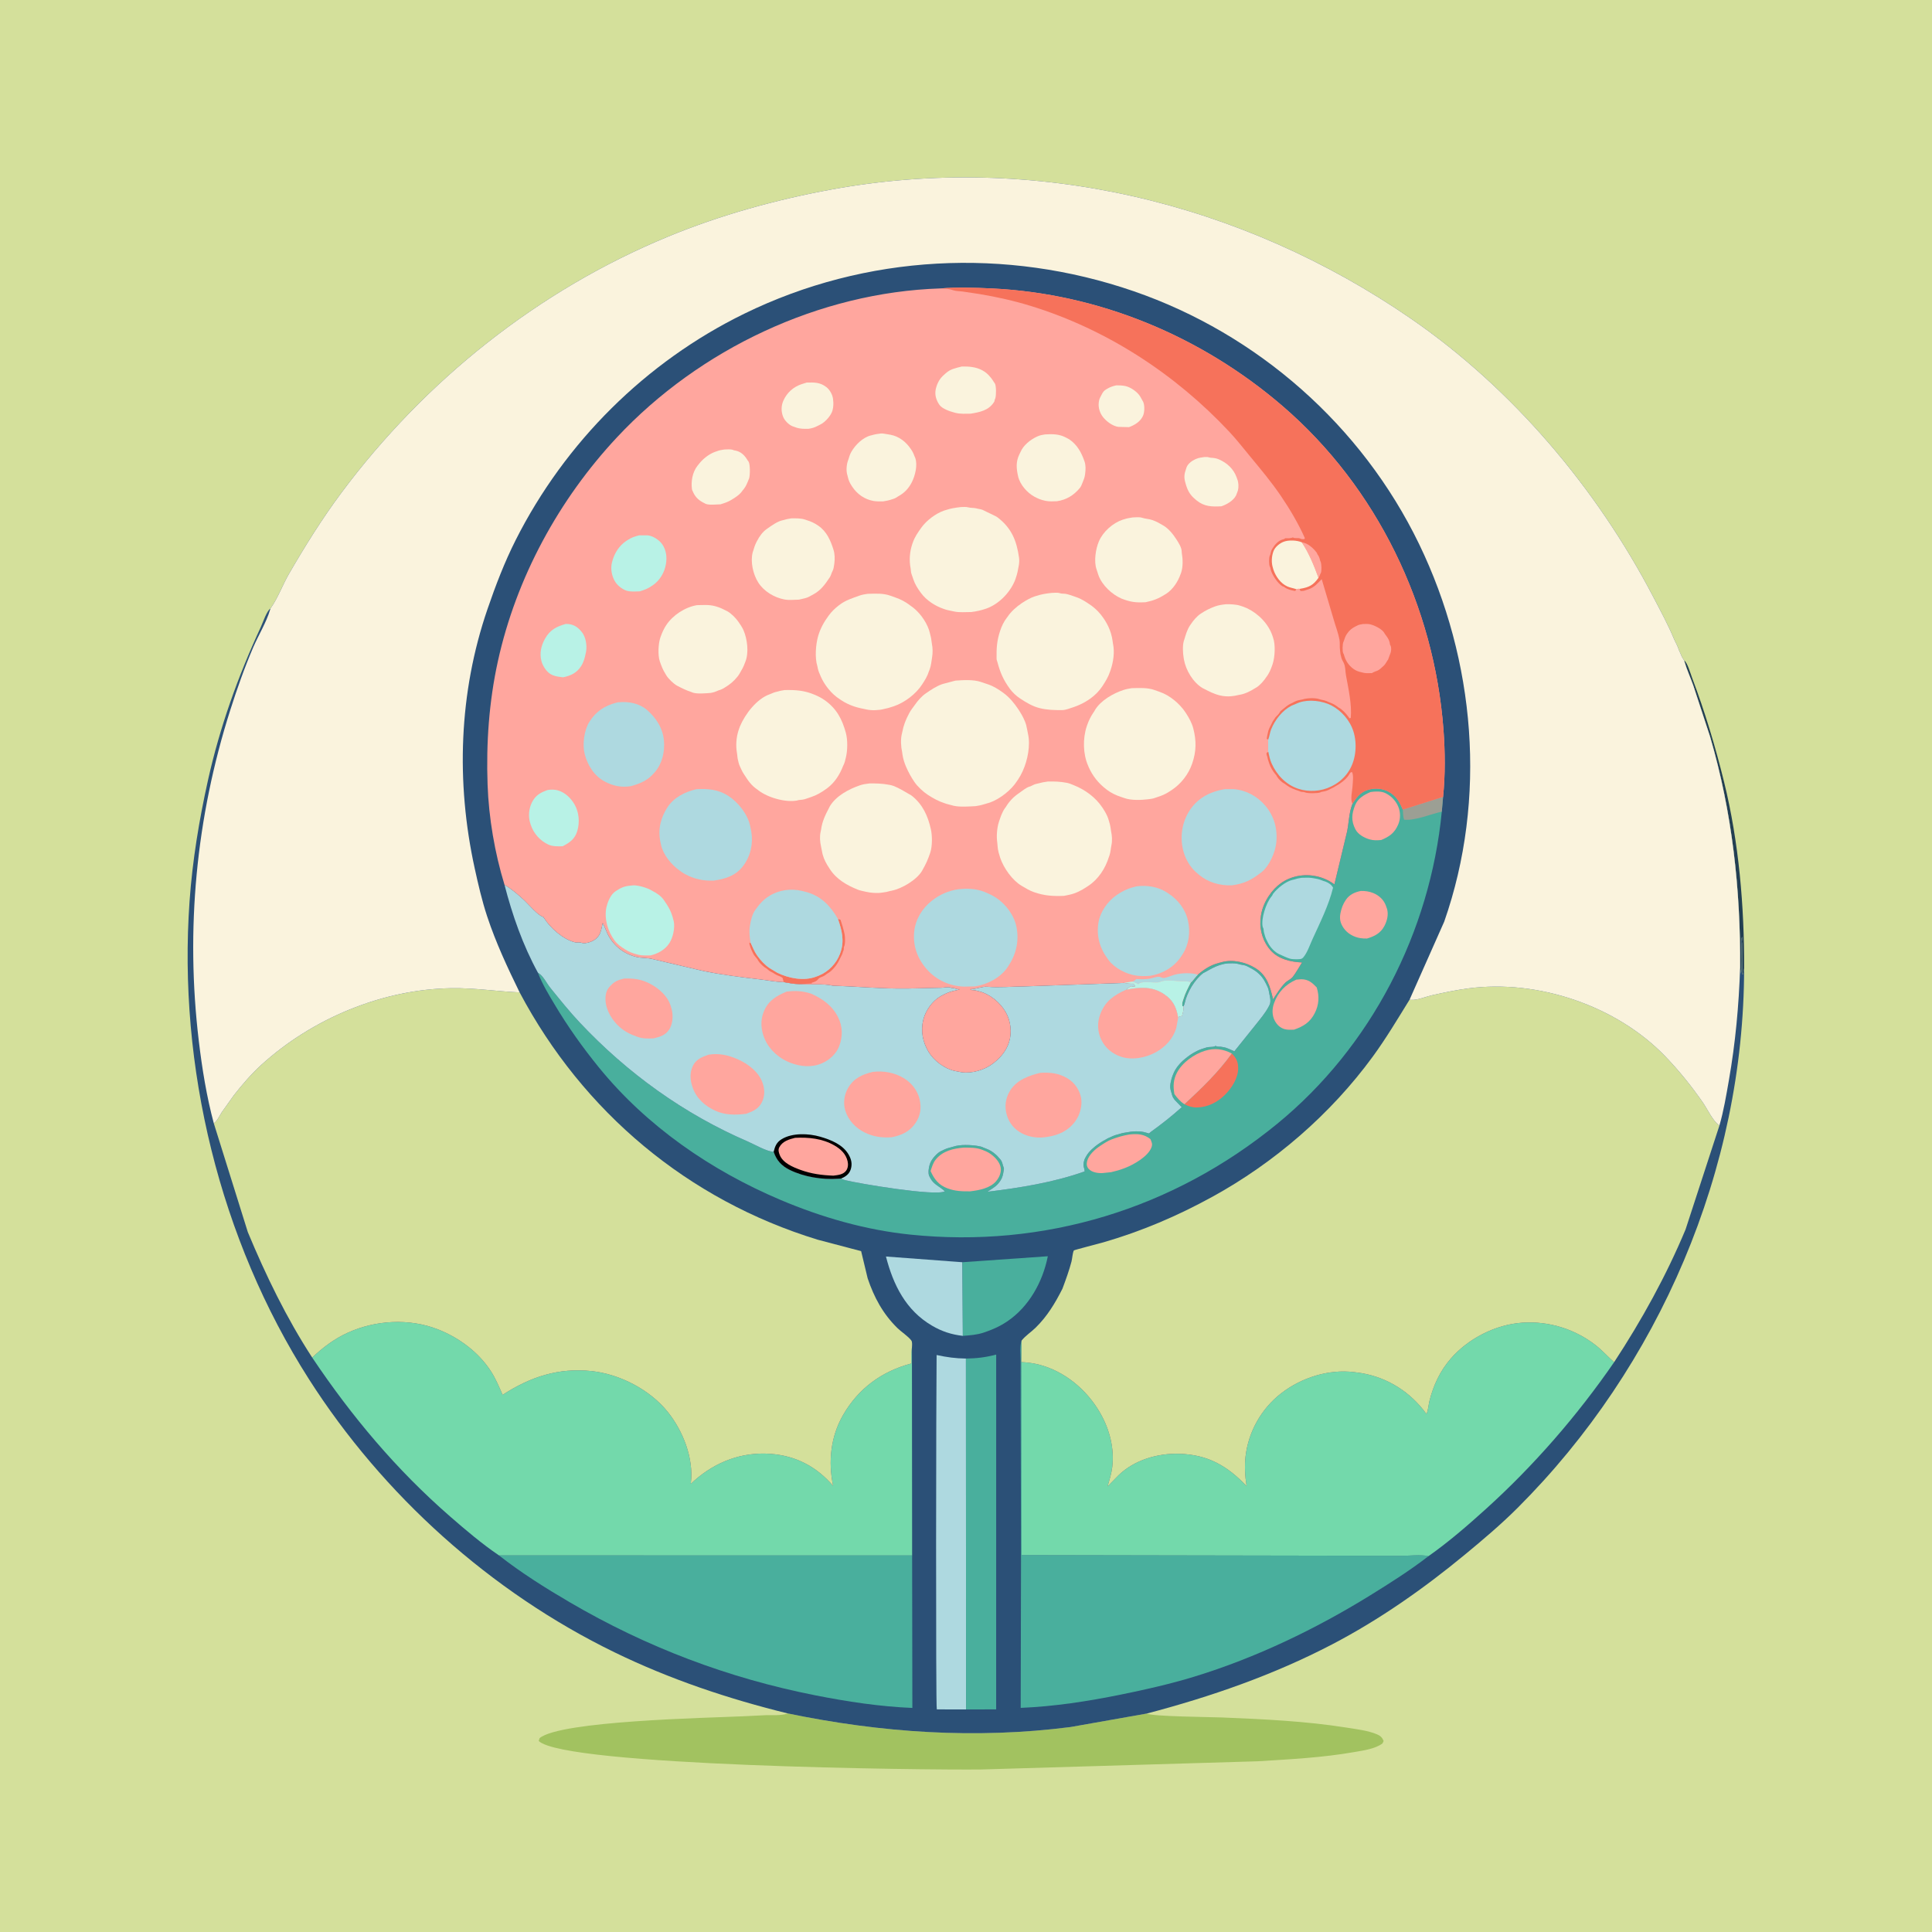 <svg version="1.1" xmlns="http://www.w3.org/2000/svg" style="display: block;" viewBox="0 0 2048 2048" width="1024" height="1024">
<path transform="translate(0,0)" fill="rgb(212,224,155)" d="M -0 -0 L 2048 0 L 2048 2048 L -0 2048 L -0 -0 z"/>
<path transform="translate(0,0)" fill="rgb(35,63,82)" d="M 1785.29 700.144 C 1788.66 702.185 1792.01 714.014 1793.63 718.314 C 1807.34 754.602 1818.33 791.248 1827.6 828.906 C 1843.32 892.763 1849.08 960.801 1848.84 1026.45 L 1847.68 1032.99 L 1847.01 1032.99 L 1846.76 1000 L 1846.51 998.5 C 1846.51 996.52 1847.06 995.112 1846.76 993 C 1845.28 996.16 1846.01 1000.78 1846.03 1004.26 C 1846.09 1013.46 1846.69 1023 1845.57 1032.13 L 1844.61 1025.71 C 1845.17 942.822 1836.17 860.811 1812.81 781.039 L 1795 726.749 C 1792.04 718.415 1788.2 710.079 1785.71 701.624 L 1785.29 700.144 z"/>
<path transform="translate(0,0)" fill="rgb(162,194,96)" d="M 835.24 1816.35 C 934.262 1836.85 1034.19 1843.63 1134.7 1830.75 L 1215.7 1816.43 C 1220.12 1819.6 1285.1 1820.14 1295.58 1820.59 C 1339.48 1822.44 1383.99 1824.42 1427.38 1831.33 C 1437.7 1832.98 1449.97 1834.38 1459.65 1838.44 C 1463.35 1839.99 1465.25 1841.91 1466.71 1845.5 L 1465.5 1848.09 C 1457.72 1853.98 1444.98 1855.6 1435.43 1857.28 C 1401.72 1863.22 1367.12 1864.92 1333 1867.04 L 1039.5 1875.74 C 980.308 1876.39 598.372 1872.21 571.06 1845.5 L 572.002 1842.5 C 594.115 1824.09 749.298 1821.08 787.31 1819.35 L 811.977 1818.15 C 819.223 1818.01 827.348 1818.69 834.324 1816.64 L 835.24 1816.35 z"/>
<path transform="translate(0,0)" fill="rgb(43,80,119)" d="M 286.641 645.125 L 287.134 644.434 C 294.742 633.575 299.556 620.005 306.252 608.416 C 323.195 579.092 341.376 549.9 361.616 522.713 C 450.379 403.477 570.362 307.707 708.062 250.856 C 763.482 227.976 822.091 211.785 881 200.958 C 1096.01 161.441 1316.39 214.268 1495.61 337.719 C 1603.31 411.911 1692.45 517.421 1752.73 633.083 C 1760.21 647.439 1768.1 661.932 1774.33 676.879 C 1775.89 680.61 1778.07 684.096 1779.31 687.948 C 1780.05 690.241 1781.29 692.197 1782.11 694.46 C 1782.87 696.563 1784.07 698.29 1785.29 700.144 L 1785.71 701.624 C 1788.2 710.079 1792.04 718.415 1795 726.749 L 1812.81 781.039 C 1836.17 860.811 1845.17 942.822 1844.61 1025.71 L 1845.57 1032.13 C 1846.69 1023 1846.09 1013.46 1846.03 1004.26 C 1846.01 1000.78 1845.28 996.16 1846.76 993 C 1847.06 995.112 1846.51 996.52 1846.51 998.5 L 1846.76 1000 L 1847.01 1032.99 L 1847.68 1032.99 L 1848.84 1026.45 C 1848.74 1239.44 1758.92 1448.49 1608.6 1598.54 C 1591.07 1616.04 1572.06 1632.09 1552.97 1647.86 C 1509.4 1683.86 1462.2 1717 1412 1743.16 C 1349.61 1775.68 1283.54 1798.58 1215.7 1816.43 L 1134.7 1830.75 C 1034.19 1843.63 934.262 1836.85 835.24 1816.35 C 771.946 1800.83 710.218 1780.12 651.516 1751.57 C 520.208 1687.7 405.881 1584.86 327.412 1461.86 C 232.794 1313.55 188.533 1130.67 200.94 955.331 C 203.988 912.25 211.088 869.295 220.448 827.156 C 232.949 770.874 252.323 716.69 276.562 664.443 C 278.745 659.738 282.691 647.638 286.641 645.125 z"/>
<path transform="translate(0,0)" fill="rgb(174,217,224)" d="M 1020.65 1416.09 C 1008.5 1414.65 998.557 1411.44 988.021 1405.29 C 960.245 1389.07 946.855 1362 939.147 1331.96 L 1020.24 1338.02 L 1020.65 1416.09 z"/>
<path transform="translate(0,0)" fill="rgb(73,175,157)" d="M 1020.24 1338.02 L 1110.74 1331.67 C 1105.39 1358.73 1090.83 1385.24 1067.5 1400.87 C 1059.51 1406.22 1051.65 1409.64 1042.55 1412.67 C 1035.57 1415 1027.95 1415.5 1020.65 1416.09 L 1020.24 1338.02 z"/>
<path transform="translate(0,0)" fill="rgb(174,217,224)" d="M 1024.06 1812.08 L 993.062 1812.03 C 991.821 1809.89 992.354 1471.29 992.838 1436.37 C 1003.46 1438.68 1012.99 1440 1023.93 1440.12 L 1024.06 1812.08 z"/>
<path transform="translate(0,0)" fill="rgb(73,175,157)" d="M 1023.93 1440.12 C 1035.18 1440.01 1045.14 1438.8 1056 1435.91 L 1055.97 1812.02 L 1024.06 1812.08 L 1023.93 1440.12 z"/>
<path transform="translate(0,0)" fill="rgb(73,175,157)" d="M 1082.89 1421.13 L 1082.7 1443.86 L 1082.89 1648.48 L 1408.73 1649.08 L 1485 1649.26 C 1493.91 1649.28 1505.73 1647.66 1514.27 1649.58 C 1494.74 1664.66 1473.69 1678.01 1452.72 1690.98 C 1394.75 1726.82 1331.35 1757.31 1266.04 1777.3 C 1240.47 1785.13 1214.3 1791.03 1188.1 1796.35 C 1153.03 1803.47 1117.77 1808.92 1081.98 1810.43 L 1082.33 1655 L 1081.93 1488.39 L 1081.91 1441.95 C 1081.91 1435.74 1080.82 1426.96 1082.89 1421.13 z"/>
<path transform="translate(0,0)" fill="rgb(73,175,157)" d="M 528.934 1648.79 L 966.893 1648.83 L 967.14 1810.49 C 932.533 1809.06 898.121 1803.8 864.172 1797.1 C 771.617 1778.83 685.086 1745.97 603.706 1698.32 C 577.996 1683.27 552.412 1667.18 528.934 1648.79 z"/>
<path transform="translate(0,0)" fill="rgb(73,175,157)" d="M 1433.68 852.03 C 1438.76 844.029 1443.16 838.587 1452.98 836.586 C 1460.51 835.051 1468.76 836.572 1474.99 841.102 C 1481.2 845.609 1484.09 851.423 1487.02 858.216 L 1529.72 844.749 L 1528.36 860.394 C 1515.99 987.962 1453.57 1109.6 1354.02 1191.17 C 1243.7 1281.56 1106.76 1323.39 965.003 1308.74 C 917.594 1303.85 871.152 1290.5 827.331 1271.93 C 753.683 1240.72 685.573 1193.88 634.816 1131.48 C 617.653 1110.37 601.975 1088.37 588.045 1065 C 581.674 1054.31 574.633 1042.81 570.252 1031.14 C 575.848 1034.2 579.354 1042.21 583.486 1047.29 C 593.593 1059.71 603.676 1072.38 614.665 1084.04 C 665.253 1137.72 725.055 1180.91 792.87 1210.12 C 799.381 1212.93 813.23 1220.93 820.102 1220.94 C 823.194 1230.15 828.453 1235.85 837.156 1240.15 C 852.327 1247.66 871.772 1250.72 888.623 1249.5 L 891.482 1249.34 C 892.971 1250 894.418 1250.63 896 1251.03 C 910.053 1254.59 992.36 1268.44 1001.56 1262.8 C 996.204 1257.67 989.585 1255.7 986.002 1248.53 L 985.51 1247.5 L 985.007 1246.65 C 983.626 1243.54 984.459 1237.69 985.503 1234.54 L 986.064 1233 C 987.549 1228.69 993.273 1222.28 997.414 1220.26 L 999 1219.55 C 1000.53 1218.81 1001.88 1218.08 1003.51 1217.53 L 1005 1217.05 C 1006.82 1216.44 1008.73 1216.11 1010.5 1215.51 C 1017.76 1213.04 1028.83 1213.53 1036.4 1214.76 L 1037.99 1215.08 C 1039.29 1215.32 1040.26 1215.44 1041.46 1216 L 1042.49 1216.5 C 1046.52 1218.08 1049.61 1219.1 1053.08 1221.84 L 1054 1222.57 C 1056.59 1224.56 1058.34 1226.51 1060.4 1229 C 1062.76 1231.85 1062.63 1234.46 1063.93 1237.66 C 1064.49 1239.02 1064.11 1239.52 1063.9 1240.99 C 1063.37 1244.83 1062.66 1248.27 1060.48 1251.53 L 1059.45 1253 C 1057.67 1255.66 1055.17 1257.68 1052.52 1259.46 L 1046.68 1263.33 C 1080.83 1259.19 1117.26 1253.37 1149.76 1241.75 L 1149.52 1239.5 C 1148.77 1236.8 1148.19 1235.4 1148.75 1232.41 L 1149.08 1231.01 C 1149.41 1229.4 1149.66 1228.79 1150.5 1227.26 L 1151.5 1225.51 C 1154.02 1220.76 1160.16 1215.48 1164.62 1212.44 L 1166 1211.54 C 1168 1210.12 1169.89 1209.2 1172.01 1208.01 C 1173.29 1207.28 1174.34 1206.56 1175.72 1206.01 L 1177 1205.51 C 1178.53 1204.84 1179.91 1204.09 1181.51 1203.55 L 1183.01 1203.07 L 1188.5 1201.51 C 1190.45 1200.85 1191.56 1200.91 1193.5 1200.51 C 1199.91 1199.19 1208.14 1198.52 1214.59 1200.57 L 1218 1201.51 L 1220 1199.78 C 1231.46 1191.57 1242.17 1183.09 1252.68 1173.67 L 1245.51 1166.28 L 1244.53 1165 C 1242.52 1162.44 1242.52 1160.4 1241.51 1157.5 C 1240.42 1154.37 1240.27 1151.63 1240.81 1148.28 L 1241.09 1147.01 C 1241.55 1144.69 1242.12 1142.42 1243 1140.22 L 1243.51 1139 C 1245.89 1132.52 1250.71 1126.93 1256 1122.57 C 1260.08 1119.21 1263.84 1116.55 1268.6 1114.2 L 1270 1113.52 C 1272.92 1112.09 1275.53 1111.55 1278.5 1110.51 C 1281.65 1109.41 1284.91 1110.26 1287.77 1109.1 L 1288.5 1108.7 C 1289.81 1109.35 1290.41 1109.51 1291.9 1109.52 C 1293.96 1109.53 1293.11 1109.41 1295.25 1109.76 L 1296.99 1110.08 C 1301.15 1110.72 1304.58 1112.91 1308.5 1114.38 L 1330.41 1087.09 C 1335.37 1080.79 1341.21 1074.09 1344.91 1066.95 L 1345.64 1065.5 C 1347.93 1061.19 1345.77 1055.54 1345.07 1050.99 C 1344.8 1049.21 1344.58 1048.09 1343.79 1046.43 L 1343.07 1044.99 C 1342.42 1043.36 1341.86 1042.53 1341.08 1040.99 C 1337.87 1034.71 1332.47 1029.59 1326.03 1026.42 C 1323.61 1025.23 1321.38 1023.57 1318.7 1023.12 L 1314.5 1022.37 C 1310.22 1020.77 1302.68 1020.87 1298.09 1021.68 L 1296.99 1021.93 L 1293.03 1022.96 C 1286.83 1025.03 1283.07 1027.39 1277.5 1030.49 L 1275.5 1031.49 C 1266.38 1038.41 1258.41 1051.89 1255.92 1062.99 C 1255.51 1064.82 1255.53 1064.92 1254.48 1066.71 L 1253.41 1066.61 C 1252.93 1064.3 1253.29 1062.76 1254 1060.53 L 1254.51 1059 C 1256.36 1052.8 1259.33 1047.31 1262.27 1041.57 L 1263.48 1040.53 C 1265.62 1038.12 1267.45 1035.55 1269.77 1033.15 C 1276.71 1027.3 1283.49 1022.87 1292.4 1020.63 L 1294.01 1020.24 L 1295.36 1019.86 C 1306.81 1016.77 1320.56 1020 1330.5 1026.07 C 1343.17 1033.8 1346.37 1045.82 1349.51 1059.31 C 1353.38 1053.41 1357.37 1046.85 1362.35 1041.84 C 1364.71 1039.46 1368.28 1038.18 1370.31 1035.63 C 1373.95 1031.05 1377.01 1025.21 1380.23 1020.26 C 1368.14 1019.64 1355.56 1016.88 1347.06 1007.59 C 1339.43 999.239 1335.29 987.014 1336.13 975.754 L 1336.28 974.005 C 1336.92 965.264 1339.99 957.406 1344.75 950.11 C 1352.07 938.879 1362.21 931.302 1375.54 928.678 C 1388.62 926.102 1402.39 929.015 1413.3 936.595 L 1414.52 937.451 L 1428.01 881.264 C 1429.86 872.05 1430.01 861.931 1433.24 853.182 L 1433.68 852.03 z"/>
<path transform="translate(0,0)" fill="rgb(156,159,148)" d="M 1487.02 858.216 L 1529.72 844.749 L 1528.36 860.394 C 1516.44 862.953 1500.41 870.038 1488.5 868.937 C 1487.16 865.847 1487.3 861.564 1487.02 858.216 z"/>
<path transform="translate(0,0)" fill="rgb(246,114,91)" d="M 1305.78 1116.74 C 1310.39 1121.4 1312.37 1125.23 1312.51 1131.88 C 1312.74 1142.39 1305.91 1153.15 1298.7 1160.36 C 1290.54 1168.51 1280.25 1173.8 1268.52 1173.99 C 1263.94 1174.07 1259.58 1172.62 1255.57 1170.53 C 1273.94 1153.49 1291 1137.17 1305.78 1116.74 z"/>
<path transform="translate(0,0)" fill="rgb(255,166,158)" d="M 1255.57 1170.53 C 1251.07 1167.68 1248.04 1164.03 1244.91 1159.78 C 1243.46 1151.53 1243.69 1144.63 1247.6 1137.14 C 1253.24 1126.29 1265.81 1117.39 1277.28 1113.87 C 1287.59 1110.71 1296.31 1111.85 1305.78 1116.74 C 1291 1137.17 1273.94 1153.49 1255.57 1170.53 z"/>
<path transform="translate(0,0)" fill="rgb(255,166,158)" d="M 1197.26 1202.59 C 1205.94 1201.77 1212.49 1202 1219.5 1207.49 C 1220.76 1210.63 1221.9 1212.55 1220.7 1216 C 1217.35 1225.61 1202.22 1234.34 1193.09 1237.9 L 1191.51 1238.5 C 1186.96 1240.28 1182.5 1241.45 1177.76 1242.57 L 1168.67 1243.51 C 1163.8 1243.73 1157.44 1242.83 1153.99 1239.01 C 1151.94 1236.73 1151.65 1233.87 1152.36 1231 C 1154 1224.35 1160.65 1218.36 1166.19 1214.73 C 1170.32 1212.02 1174.2 1209.33 1178.88 1207.61 C 1185.05 1205.34 1190.75 1203.65 1197.26 1202.59 z"/>
<path transform="translate(0,0)" fill="rgb(255,166,158)" d="M 1374.16 1038.46 L 1379.38 1038.03 C 1386.88 1038.08 1390.93 1041.64 1395.78 1046.72 C 1398.7 1056.04 1398.18 1065.21 1393.68 1074 C 1388.67 1083.81 1381.65 1088 1371.72 1091.5 C 1368.44 1091.6 1364.9 1091.82 1361.71 1090.92 C 1357.04 1089.59 1353.67 1086.33 1351.4 1082.16 C 1348.3 1076.45 1348.34 1069.55 1350.49 1063.5 C 1354.69 1051.71 1362.86 1043.37 1374.16 1038.46 z"/>
<path transform="translate(0,0)" fill="rgb(255,166,158)" d="M 1442.57 944.442 C 1447.1 944.359 1451.46 944.922 1455.68 946.661 C 1461.86 949.204 1466.82 953.729 1469.13 960.091 L 1469.78 962 L 1470.36 963.563 C 1472.01 969.598 1470.39 975.982 1467.63 981.377 C 1463.63 989.188 1457.09 992.536 1449.11 994.877 C 1446.73 994.916 1444.45 994.837 1442.09 994.471 C 1435.15 993.394 1428.35 989.641 1424.32 983.791 C 1420.72 978.567 1419.76 973.974 1420.95 968 C 1422.02 962.644 1423.58 958.367 1426.71 953.812 C 1430.52 948.273 1436.14 945.703 1442.57 944.442 z"/>
<path transform="translate(0,0)" fill="rgb(255,166,158)" d="M 1452.84 839.565 C 1457.64 838.831 1464.15 838.553 1468.6 840.747 L 1469.5 841.225 C 1475.1 844.115 1479.75 849.159 1482.18 854.995 C 1484.67 860.945 1484.71 868.011 1482.19 873.908 C 1478.32 882.986 1473.01 886.737 1464.17 890.431 C 1459.92 890.808 1456.15 891.018 1452 889.826 C 1446.23 888.168 1439.64 884.661 1436.77 879.078 C 1432.11 870.022 1432.83 862.67 1436.49 853.5 C 1439.41 846.184 1446.05 842.511 1452.84 839.565 z"/>
<path transform="translate(0,0)" fill="rgb(255,166,158)" d="M 1021.75 1216.5 C 1028.15 1216.57 1034.83 1216.4 1040.89 1218.71 L 1042 1219.15 C 1044.44 1220.06 1046.59 1221.01 1048.81 1222.41 C 1053.96 1225.66 1059.82 1231.56 1060.8 1237.84 C 1061.59 1242.92 1059.19 1248.21 1056.01 1252.01 C 1049.62 1259.62 1037.74 1261.77 1028.43 1262.86 C 1020.03 1262.97 1012.45 1262.72 1004.47 1259.74 C 995.139 1256.26 990.394 1250.17 986.454 1241.33 C 987.89 1237.03 989.021 1232.71 991.935 1229.13 C 999.451 1219.92 1010.49 1217.45 1021.75 1216.5 z"/>
<path transform="translate(0,0)" fill="rgb(174,217,224)" d="M 1379.75 930.495 C 1383.32 930.466 1387.16 930.174 1390.69 930.666 L 1395 931.433 C 1398.25 931.976 1399.98 932.704 1403.01 933.908 L 1405 934.49 C 1408.37 935.793 1411.39 937.775 1413.1 941 C 1408.55 959.689 1399.05 978.5 1391.1 996 C 1388.53 1001.66 1385.58 1010.32 1381.47 1014.96 C 1379.47 1017.21 1377.11 1016.67 1374.3 1016.86 C 1371.81 1016.77 1369.2 1016.84 1366.83 1016.05 C 1363.11 1014.81 1360.04 1013.22 1356.5 1011.68 C 1351.47 1009.48 1346.84 1004.6 1344.24 999.628 C 1342.96 997.166 1341.7 994.804 1340.93 992.124 L 1340.49 990.5 C 1339.57 988.095 1339.76 987.025 1339.34 984.5 L 1338.5 982.51 C 1336.65 973.876 1342.05 957.503 1347.56 950.625 L 1348.49 949.5 L 1349.49 947.5 C 1354.07 941.537 1362.94 934.318 1370.37 932.636 L 1371.5 932.417 C 1374.36 931.463 1376.7 930.935 1379.75 930.495 z"/>
<path transform="translate(0,0)" fill="rgb(115,217,171)" d="M 1082.7 1443.86 C 1088.55 1444.12 1095.09 1444.96 1100.75 1446.38 C 1128.54 1453.39 1152.14 1473.18 1166.26 1497.85 C 1176.19 1515.2 1181.43 1535.25 1179.01 1555.23 C 1178.17 1562.15 1175.99 1568.97 1174.09 1575.64 L 1185.77 1563.76 C 1202.49 1547.61 1227.09 1540.42 1250 1541.08 C 1280.47 1541.95 1300.97 1553.87 1321.46 1575.35 C 1319.8 1565.17 1319.15 1554.13 1320.34 1543.87 C 1323.39 1517.58 1337.07 1493.32 1358 1477.05 C 1379.51 1460.33 1408.42 1451.1 1435.71 1454.54 L 1437.5 1454.78 L 1443.04 1455.54 C 1471.2 1460.26 1495.39 1475.86 1512.08 1498.85 C 1513.92 1495.4 1514.32 1488.85 1515.36 1484.77 C 1519.54 1468.29 1526.54 1453.32 1537.7 1440.38 C 1556.24 1418.87 1585.43 1404.01 1613.82 1402.09 C 1641.87 1400.19 1669.73 1408.87 1691.8 1426.23 C 1698.62 1431.59 1704.5 1438.25 1711.03 1443.99 C 1672.02 1500.57 1626 1553.58 1575.04 1599.65 C 1555.79 1617.06 1535.5 1634.65 1514.27 1649.58 C 1505.73 1647.66 1493.91 1649.28 1485 1649.26 L 1408.73 1649.08 L 1082.89 1648.48 L 1082.7 1443.86 z"/>
<path transform="translate(0,0)" fill="rgb(115,217,171)" d="M 330.954 1439.08 C 341.996 1428.52 354.449 1419.21 368.398 1412.84 C 398.048 1399.31 433.65 1397.23 464.154 1409.15 C 486.518 1417.89 507.267 1433.27 520.395 1453.57 C 525.41 1461.32 529.1 1470.14 532.768 1478.6 C 562.227 1459.49 592.029 1449.63 627.375 1453.43 C 657.06 1456.62 688.923 1473.17 707.758 1496.57 C 723.967 1516.72 735.346 1545.57 732.377 1571.61 L 732.205 1573.03 L 736.271 1569.26 C 758.885 1549.43 786.654 1538.89 816.896 1541.15 C 843.862 1543.16 865.782 1554.84 883.186 1575.15 C 877.765 1549.53 880.467 1522.98 893.698 1499.99 C 909.966 1471.73 934.708 1453.7 965.999 1445.35 C 965.96 1440.01 965.818 1434.7 966.55 1429.41 L 966.691 1428.47 L 966.893 1648.83 L 528.934 1648.79 C 510.809 1636.51 493.73 1621.97 477.22 1607.61 C 420.378 1558.16 372.809 1501.49 330.954 1439.08 z"/>
<path transform="translate(0,0)" fill="rgb(174,217,224)" d="M 534.79 937.914 C 542.3 942.278 549.087 948.223 555.5 954.064 C 560.022 958.182 570.603 971.027 576.005 971.995 L 576.465 972.764 C 583.236 983.641 596.917 995.768 609.503 998.865 C 610.75 999.172 611.905 999.054 613.163 998.949 L 615.477 999.082 C 618.8 1000.5 622.886 999.574 626.182 998.32 C 630.781 996.57 634.51 993.404 636.272 988.755 C 637.515 985.477 638.149 981.859 638.859 978.437 C 641.33 982.606 642.561 987.199 644.827 991.451 C 651.049 1003.13 661.719 1011.3 674.662 1014.39 C 679.94 1015.65 685.422 1015.22 690.641 1016.38 L 745.963 1029.36 C 765.644 1033.35 785.707 1035.91 805.654 1038.19 C 813.833 1039.12 822.571 1041 830.783 1041.06 C 836.033 1041.9 841.494 1043.16 846.816 1043.14 C 858.505 1044.41 871.792 1042.19 883.074 1044.91 C 909.284 1045.69 935.179 1048.24 961.5 1047.89 L 997.889 1047.05 C 1000.72 1047 1005.05 1045.89 1007.58 1046.83 L 1008.5 1047.23 L 1011.5 1047.49 C 1013.18 1047.92 1013.69 1048.52 1015.62 1048.53 L 1017.5 1048.51 C 1016.16 1049.1 1015.04 1049.52 1013.6 1049.79 C 1008.78 1050.68 1004.63 1052.1 1000.27 1054.36 L 999.005 1055.03 L 996.723 1056.23 C 988.143 1061.39 981.318 1071.03 978.827 1080.61 C 975.734 1092.52 978.085 1104.61 984.363 1115.06 C 989.938 1124.35 1001.24 1132.83 1011.86 1135.16 L 1013.5 1135.49 L 1019.45 1136.62 C 1030.63 1138.13 1043.88 1134.11 1052.75 1127.24 L 1054 1126.24 C 1061.17 1120.59 1066.75 1113.57 1069.59 1104.79 C 1072.88 1094.63 1071.48 1082.36 1066.2 1073.11 C 1060.22 1062.63 1049.44 1053.72 1037.57 1050.75 L 1036.5 1050.51 C 1034.39 1049.8 1033.18 1049.59 1030.91 1049.53 C 1029.38 1049.49 1030.28 1049.7 1028.5 1048.51 C 1034.59 1048.71 1040.99 1045.5 1046.62 1046 C 1058.86 1047.06 1072.79 1045.77 1085.18 1045.65 L 1191.68 1041.94 C 1195.07 1042.4 1198.28 1042.85 1201.71 1042.7 L 1203.51 1045.5 C 1201.5 1046.17 1200.55 1045.85 1198.5 1045.51 L 1193.6 1049.17 C 1207.92 1046.37 1221.25 1045.23 1234.06 1053.88 C 1243.25 1060.08 1246.9 1067.23 1248.77 1077.97 L 1248.91 1078.86 L 1249.45 1077.96 C 1250.84 1077.34 1250.21 1077.53 1251.81 1077.21 L 1252.99 1076.99 L 1253.49 1074.5 C 1254.52 1071.59 1254.53 1069.86 1254.48 1066.71 C 1255.53 1064.92 1255.51 1064.82 1255.92 1062.99 C 1258.41 1051.89 1266.38 1038.41 1275.5 1031.49 L 1277.5 1030.49 C 1283.07 1027.39 1286.83 1025.03 1293.03 1022.96 L 1296.99 1021.93 L 1298.09 1021.68 C 1302.68 1020.87 1310.22 1020.77 1314.5 1022.37 L 1318.7 1023.12 C 1321.38 1023.57 1323.61 1025.23 1326.03 1026.42 C 1332.47 1029.59 1337.87 1034.71 1341.08 1040.99 C 1341.86 1042.53 1342.42 1043.36 1343.07 1044.99 L 1343.79 1046.43 C 1344.58 1048.09 1344.8 1049.21 1345.07 1050.99 C 1345.77 1055.54 1347.93 1061.19 1345.64 1065.5 L 1344.91 1066.95 C 1341.21 1074.09 1335.37 1080.79 1330.41 1087.09 L 1308.5 1114.38 C 1304.58 1112.91 1301.15 1110.72 1296.99 1110.08 L 1295.25 1109.76 C 1293.11 1109.41 1293.96 1109.53 1291.9 1109.52 C 1290.41 1109.51 1289.81 1109.35 1288.5 1108.7 L 1287.77 1109.1 C 1284.91 1110.26 1281.65 1109.41 1278.5 1110.51 C 1275.53 1111.55 1272.92 1112.09 1270 1113.52 L 1268.6 1114.2 C 1263.84 1116.55 1260.08 1119.21 1256 1122.57 C 1250.71 1126.93 1245.89 1132.52 1243.51 1139 L 1243 1140.22 C 1242.12 1142.42 1241.55 1144.69 1241.09 1147.01 L 1240.81 1148.28 C 1240.27 1151.63 1240.42 1154.37 1241.51 1157.5 C 1242.52 1160.4 1242.52 1162.44 1244.53 1165 L 1245.51 1166.28 L 1252.68 1173.67 C 1242.17 1183.09 1231.46 1191.57 1220 1199.78 L 1218 1201.51 L 1214.59 1200.57 C 1208.14 1198.52 1199.91 1199.19 1193.5 1200.51 C 1191.56 1200.91 1190.45 1200.85 1188.5 1201.51 L 1183.01 1203.07 L 1181.51 1203.55 C 1179.91 1204.09 1178.53 1204.84 1177 1205.51 L 1175.72 1206.01 C 1174.34 1206.56 1173.29 1207.28 1172.01 1208.01 C 1169.89 1209.2 1168 1210.12 1166 1211.54 L 1164.62 1212.44 C 1160.16 1215.48 1154.02 1220.76 1151.5 1225.51 L 1150.5 1227.26 C 1149.66 1228.79 1149.41 1229.4 1149.08 1231.01 L 1148.75 1232.41 C 1148.19 1235.4 1148.77 1236.8 1149.52 1239.5 L 1149.76 1241.75 C 1117.26 1253.37 1080.83 1259.19 1046.68 1263.33 L 1052.52 1259.46 C 1055.17 1257.68 1057.67 1255.66 1059.45 1253 L 1060.48 1251.53 C 1062.66 1248.27 1063.37 1244.83 1063.9 1240.99 C 1064.11 1239.52 1064.49 1239.02 1063.93 1237.66 C 1062.63 1234.46 1062.76 1231.85 1060.4 1229 C 1058.34 1226.51 1056.59 1224.56 1054 1222.57 L 1053.08 1221.84 C 1049.61 1219.1 1046.52 1218.08 1042.49 1216.5 L 1041.46 1216 C 1040.26 1215.44 1039.29 1215.32 1037.99 1215.08 L 1036.4 1214.76 C 1028.83 1213.53 1017.76 1213.04 1010.5 1215.51 C 1008.73 1216.11 1006.82 1216.44 1005 1217.05 L 1003.51 1217.53 C 1001.88 1218.08 1000.53 1218.81 999 1219.55 L 997.414 1220.26 C 993.273 1222.28 987.549 1228.69 986.064 1233 L 985.503 1234.54 C 984.459 1237.69 983.626 1243.54 985.007 1246.65 L 985.51 1247.5 L 986.002 1248.53 C 989.585 1255.7 996.204 1257.67 1001.56 1262.8 C 992.36 1268.44 910.053 1254.59 896 1251.03 C 894.418 1250.63 892.971 1250 891.482 1249.34 L 888.623 1249.5 C 871.772 1250.72 852.327 1247.66 837.156 1240.15 C 828.453 1235.85 823.194 1230.15 820.102 1220.94 C 813.23 1220.93 799.381 1212.93 792.87 1210.12 C 725.055 1180.91 665.253 1137.72 614.665 1084.04 C 603.676 1072.38 593.593 1059.71 583.486 1047.29 C 579.354 1042.21 575.848 1034.2 570.252 1031.14 C 554.273 1001.99 543.074 970.029 534.79 937.914 z"/>
<path transform="translate(0,0)" fill="rgb(1,0,0)" d="M 820.102 1220.94 C 821.556 1214.98 823.254 1210.79 828.716 1207.5 C 839.986 1200.71 857.158 1201.4 869.437 1204.96 C 880.802 1208.25 893.583 1213.3 899.71 1224.13 C 902.439 1228.95 903.526 1233.68 901.963 1239.08 C 900.73 1243.35 898.011 1246.09 894.155 1248.09 L 891.482 1249.34 L 888.623 1249.5 C 871.772 1250.72 852.327 1247.66 837.156 1240.15 C 828.453 1235.85 823.194 1230.15 820.102 1220.94 z"/>
<path transform="translate(0,0)" fill="rgb(255,166,158)" d="M 842.849 1206.14 C 857.175 1205.42 871.729 1206.86 884.418 1214.16 C 891.21 1218.06 896.679 1223.13 898.506 1231.03 C 899.261 1234.3 898.966 1238.24 896.899 1241 C 893.729 1245.23 888.25 1245.61 883.419 1246.24 C 871.045 1245.78 859.913 1244.31 848.232 1240.02 C 840.365 1237.13 829.905 1232.74 826.588 1224.38 C 825.462 1221.55 824.622 1218.85 826.169 1216 C 829.57 1209.73 836.452 1207.7 842.849 1206.14 z"/>
<path transform="translate(0,0)" fill="rgb(255,166,158)" d="M 661.666 1037.27 C 671.671 1037.08 679.401 1037.87 688.49 1042.5 C 698.011 1047.36 707.547 1055.51 710.853 1065.96 L 711.174 1067 C 712.957 1072.16 713.534 1078.54 712.294 1083.94 L 712.024 1085 C 711.455 1087.3 710.717 1089.25 709.431 1091.27 C 705.513 1097.4 699.578 1099.11 692.931 1100.72 C 687.52 1100.96 681.424 1101.13 676.279 1099.28 L 675 1098.81 C 668.204 1096.48 662.406 1093.53 656.975 1088.8 C 649.11 1081.95 642.385 1071.14 641.88 1060.5 C 641.616 1054.96 642.481 1049.85 646.412 1045.73 L 647.125 1045 C 651.59 1040.09 655.358 1038.85 661.666 1037.27 z"/>
<path transform="translate(0,0)" fill="rgb(255,166,158)" d="M 750.989 1118.04 C 762.011 1116.2 771.926 1118.4 782.028 1122.86 C 792.983 1127.7 804.421 1136.34 808.431 1148.04 C 810.795 1154.93 810.9 1161.87 807.586 1168.51 C 804.058 1175.58 797.989 1178.08 791.012 1180.66 C 779.914 1182.07 768.587 1182.19 758.232 1177.41 C 747.339 1172.38 738.371 1164.55 734.284 1152.99 C 731.507 1145.14 730.823 1136.92 734.762 1129.29 C 738.156 1122.72 744.41 1120.34 750.989 1118.04 z"/>
<path transform="translate(0,0)" fill="rgb(255,166,158)" d="M 1102.93 1137.22 C 1113.57 1136.68 1122.43 1137.55 1131.8 1143.24 C 1139.06 1147.66 1144.38 1155.27 1145.98 1163.62 C 1147.55 1171.81 1144.77 1181.93 1139.85 1188.59 C 1132.36 1198.74 1122.08 1203.47 1109.75 1205.21 C 1100.99 1206.75 1091.61 1205.62 1083.65 1201.6 C 1075.49 1197.48 1069.77 1190.62 1067.21 1181.81 C 1064.68 1173.07 1065.87 1164.29 1070.5 1156.51 C 1077.36 1144.99 1090.58 1140.09 1102.93 1137.22 z"/>
<path transform="translate(0,0)" fill="rgb(255,166,158)" d="M 925.019 1136.28 C 936.676 1134.8 948.783 1137 958.783 1143.34 C 966.75 1148.38 972.896 1156.49 974.911 1165.72 C 976.88 1174.75 975.73 1182.67 970.538 1190.4 C 964.337 1199.64 955.666 1203.49 945.106 1205.57 C 934.85 1206.21 925.835 1205.04 916.513 1200.45 C 906.981 1195.75 899.182 1187.51 896.028 1177.25 C 893.61 1169.39 894.887 1160.26 899.026 1153.23 C 905.121 1142.88 913.922 1139.02 925.019 1136.28 z"/>
<path transform="translate(0,0)" fill="rgb(255,166,158)" d="M 1193.6 1049.17 C 1207.92 1046.37 1221.25 1045.23 1234.06 1053.88 C 1243.25 1060.08 1246.9 1067.23 1248.77 1077.97 L 1248.91 1078.86 L 1246.84 1090 C 1243.35 1101.3 1235.23 1109.94 1225.03 1115.53 C 1214.43 1121.34 1200.24 1124.03 1188.61 1120.26 C 1179.24 1117.23 1171.67 1111.05 1167.39 1102.13 C 1163.23 1093.48 1162.98 1083.66 1166.43 1074.74 C 1171.69 1061.12 1180.89 1054.94 1193.6 1049.17 z"/>
<path transform="translate(0,0)" fill="rgb(255,166,158)" d="M 833.817 1051.14 C 843.289 1050.02 850.652 1050.41 859.777 1053.29 C 872.021 1058.73 882.352 1066.1 888.44 1078.37 C 893.428 1088.42 893.44 1098.91 889.474 1109.25 C 886.412 1117.23 879.18 1123.68 871.5 1127.05 C 860.611 1131.84 848.853 1130.75 837.968 1126.66 C 826.19 1122.24 815.785 1113.17 810.701 1101.57 C 806.575 1092.16 805.715 1081.59 809.778 1071.97 C 814.58 1060.6 822.985 1055.7 833.817 1051.14 z"/>
<path transform="translate(0,0)" fill="rgb(212,224,155)" d="M 226.648 1190.79 C 230.209 1188.34 232.744 1182.69 235.105 1179 L 247.92 1161 C 256.681 1149.81 266.405 1138.47 276.925 1128.89 C 330.976 1079.69 405.231 1048.65 478.611 1047.52 C 502.998 1047.15 526.618 1050.93 550.838 1051.99 C 618.137 1178.83 729.223 1271.98 866.742 1314.12 L 912.839 1326.27 L 919.767 1355.13 C 926.602 1375.37 935.955 1392.74 951.335 1407.83 C 955.459 1411.88 962.825 1416.59 966.054 1421 C 967.222 1422.6 966.796 1426.53 966.691 1428.47 L 966.55 1429.41 C 965.818 1434.7 965.96 1440.01 965.999 1445.35 C 934.708 1453.7 909.966 1471.73 893.698 1499.99 C 880.467 1522.98 877.765 1549.53 883.186 1575.15 C 865.782 1554.84 843.862 1543.16 816.896 1541.15 C 786.654 1538.89 758.885 1549.43 736.271 1569.26 L 732.205 1573.03 L 732.377 1571.61 C 735.346 1545.57 723.967 1516.72 707.758 1496.57 C 688.923 1473.17 657.06 1456.62 627.375 1453.43 C 592.029 1449.63 562.227 1459.49 532.768 1478.6 C 529.1 1470.14 525.41 1461.32 520.395 1453.57 C 507.267 1433.27 486.518 1417.89 464.154 1409.15 C 433.65 1397.23 398.048 1399.31 368.398 1412.84 C 354.449 1419.21 341.996 1428.52 330.954 1439.08 C 303.696 1397.18 281.889 1352.16 262.696 1306.08 L 226.648 1190.79 z"/>
<path transform="translate(0,0)" fill="rgb(212,224,155)" d="M 1494.19 1059.71 L 1496.01 1059.91 C 1502.36 1060.36 1511.46 1056.5 1517.84 1055.05 C 1530.82 1052.11 1543.67 1049.42 1556.88 1047.69 C 1630.46 1038.04 1713.58 1066.13 1765.27 1119.8 C 1779.93 1135.03 1793.07 1151.37 1805.12 1168.74 C 1809.88 1175.61 1815.98 1188.95 1822.68 1193.05 L 1786.76 1303.3 C 1766.16 1352.56 1740.29 1399.39 1711.03 1443.99 C 1704.5 1438.25 1698.62 1431.59 1691.8 1426.23 C 1669.73 1408.87 1641.87 1400.19 1613.82 1402.09 C 1585.43 1404.01 1556.24 1418.87 1537.7 1440.38 C 1526.54 1453.32 1519.54 1468.29 1515.36 1484.77 C 1514.32 1488.85 1513.92 1495.4 1512.08 1498.85 C 1495.39 1475.86 1471.2 1460.26 1443.04 1455.54 L 1437.5 1454.78 L 1435.71 1454.54 C 1408.42 1451.1 1379.51 1460.33 1358 1477.05 C 1337.07 1493.32 1323.39 1517.58 1320.34 1543.87 C 1319.15 1554.13 1319.8 1565.17 1321.46 1575.35 C 1300.97 1553.87 1280.47 1541.95 1250 1541.08 C 1227.09 1540.42 1202.49 1547.61 1185.77 1563.76 L 1174.09 1575.64 C 1175.99 1568.97 1178.17 1562.15 1179.01 1555.23 C 1181.43 1535.25 1176.19 1515.2 1166.26 1497.85 C 1152.14 1473.18 1128.54 1453.39 1100.75 1446.38 C 1095.09 1444.96 1088.55 1444.12 1082.7 1443.86 L 1082.89 1421.13 C 1086.81 1416.06 1093.05 1412.06 1097.69 1407.52 C 1110.13 1395.34 1118.48 1381.45 1126.25 1366.05 C 1129.78 1356.58 1133.26 1347.06 1135.84 1337.29 C 1136.56 1334.55 1137.06 1327.57 1138.36 1325.49 C 1138.65 1325.02 1166.62 1317.81 1169.84 1316.87 C 1210.03 1305.24 1248.16 1288.93 1284.81 1268.83 C 1350.92 1232.58 1410.63 1180.98 1455.13 1120.13 C 1469.37 1100.66 1481.52 1080.17 1494.19 1059.71 z"/>
<path transform="translate(0,0)" fill="rgb(250,243,221)" d="M 286.641 645.125 L 287.134 644.434 C 294.742 633.575 299.556 620.005 306.252 608.416 C 323.195 579.092 341.376 549.9 361.616 522.713 C 450.379 403.477 570.362 307.707 708.062 250.856 C 763.482 227.976 822.091 211.785 881 200.958 C 1096.01 161.441 1316.39 214.268 1495.61 337.719 C 1603.31 411.911 1692.45 517.421 1752.73 633.083 C 1760.21 647.439 1768.1 661.932 1774.33 676.879 C 1775.89 680.61 1778.07 684.096 1779.31 687.948 C 1780.05 690.241 1781.29 692.197 1782.11 694.46 C 1782.87 696.563 1784.07 698.29 1785.29 700.144 L 1785.71 701.624 C 1788.2 710.079 1792.04 718.415 1795 726.749 L 1812.81 781.039 C 1836.17 860.811 1845.17 942.822 1844.61 1025.71 C 1843.24 1066.09 1839.66 1105.37 1832.68 1145.23 C 1829.87 1161.24 1827.21 1177.43 1822.68 1193.05 C 1815.98 1188.95 1809.88 1175.61 1805.12 1168.74 C 1793.07 1151.37 1779.93 1135.03 1765.27 1119.8 C 1713.58 1066.13 1630.46 1038.04 1556.88 1047.69 C 1543.67 1049.42 1530.82 1052.11 1517.84 1055.05 C 1511.46 1056.5 1502.36 1060.36 1496.01 1059.91 L 1494.19 1059.71 L 1530.93 976.975 C 1576.58 846.595 1564.05 700.142 1504.24 576.595 C 1443.59 451.299 1333.26 354.039 1201.77 308.707 C 1066.31 262.008 917.902 269.497 788.931 332.553 C 684.623 383.551 599.071 468.673 546.705 572.363 C 534.775 595.985 525.313 620.745 516.736 645.751 C 486.395 734.219 483.233 829.075 503.146 920.21 C 506.902 937.401 510.923 954.848 516.455 971.55 C 525.651 999.317 537.992 1025.76 550.838 1051.99 C 526.618 1050.93 502.998 1047.15 478.611 1047.52 C 405.231 1048.65 330.976 1079.69 276.925 1128.89 C 266.405 1138.47 256.681 1149.81 247.92 1161 L 235.105 1179 C 232.744 1182.69 230.209 1188.34 226.648 1190.79 C 219.002 1162.42 214.236 1132.63 210.747 1103.5 C 196.577 985.165 207.831 866.601 244.01 752.977 C 251.225 730.317 259.117 707.894 268.498 686.03 C 274.002 673.202 282.399 659.693 286.264 646.473 L 286.641 645.125 z"/>
<path transform="translate(0,0)" fill="rgb(255,166,158)" d="M 996.843 305.745 C 1014.87 304.366 1033.2 304.907 1051.23 305.762 C 1165 311.158 1273.5 356.399 1359.62 430.48 C 1459.61 516.489 1520.45 642.733 1530.16 773.785 C 1531.88 796.936 1532.09 821.649 1529.72 844.749 L 1487.02 858.216 C 1484.09 851.423 1481.2 845.609 1474.99 841.102 C 1468.76 836.572 1460.51 835.051 1452.98 836.586 C 1443.16 838.587 1438.76 844.029 1433.68 852.03 L 1433.24 853.182 C 1430.01 861.931 1429.86 872.05 1428.01 881.264 L 1414.52 937.451 L 1413.3 936.595 C 1402.39 929.015 1388.62 926.102 1375.54 928.678 C 1362.21 931.302 1352.07 938.879 1344.75 950.11 C 1339.99 957.406 1336.92 965.264 1336.28 974.005 L 1336.13 975.754 C 1335.29 987.014 1339.43 999.239 1347.06 1007.59 C 1355.56 1016.88 1368.14 1019.64 1380.23 1020.26 C 1377.01 1025.21 1373.95 1031.05 1370.31 1035.63 C 1368.28 1038.18 1364.71 1039.46 1362.35 1041.84 C 1357.37 1046.85 1353.38 1053.41 1349.51 1059.31 C 1346.37 1045.82 1343.17 1033.8 1330.5 1026.07 C 1320.56 1020 1306.81 1016.77 1295.36 1019.86 L 1294.01 1020.24 L 1292.4 1020.63 C 1283.49 1022.87 1276.71 1027.3 1269.77 1033.15 C 1267.45 1035.55 1265.62 1038.12 1263.48 1040.53 L 1262.27 1041.57 C 1259.33 1047.31 1256.36 1052.8 1254.51 1059 L 1254 1060.53 C 1253.29 1062.76 1252.93 1064.3 1253.41 1066.61 L 1254.48 1066.71 C 1254.53 1069.86 1254.52 1071.59 1253.49 1074.5 L 1252.99 1076.99 L 1251.81 1077.21 C 1250.21 1077.53 1250.84 1077.34 1249.45 1077.96 L 1248.91 1078.86 L 1248.77 1077.97 C 1246.9 1067.23 1243.25 1060.08 1234.06 1053.88 C 1221.25 1045.23 1207.92 1046.37 1193.6 1049.17 L 1198.5 1045.51 C 1200.55 1045.85 1201.5 1046.17 1203.51 1045.5 L 1201.71 1042.7 C 1198.28 1042.85 1195.07 1042.4 1191.68 1041.94 L 1085.18 1045.65 C 1072.79 1045.77 1058.86 1047.06 1046.62 1046 C 1040.99 1045.5 1034.59 1048.71 1028.5 1048.51 C 1030.28 1049.7 1029.38 1049.49 1030.91 1049.53 C 1033.18 1049.59 1034.39 1049.8 1036.5 1050.51 L 1037.57 1050.75 C 1049.44 1053.72 1060.22 1062.63 1066.2 1073.11 C 1071.48 1082.36 1072.88 1094.63 1069.59 1104.79 C 1066.75 1113.57 1061.17 1120.59 1054 1126.24 L 1052.75 1127.24 C 1043.88 1134.11 1030.63 1138.13 1019.45 1136.62 L 1013.5 1135.49 L 1011.86 1135.16 C 1001.24 1132.83 989.938 1124.35 984.363 1115.06 C 978.085 1104.61 975.734 1092.52 978.827 1080.61 C 981.318 1071.03 988.143 1061.39 996.723 1056.23 L 999.005 1055.03 L 1000.27 1054.36 C 1004.63 1052.1 1008.78 1050.68 1013.6 1049.79 C 1015.04 1049.52 1016.16 1049.1 1017.5 1048.51 L 1015.62 1048.53 C 1013.69 1048.52 1013.18 1047.92 1011.5 1047.49 L 1008.5 1047.23 L 1007.58 1046.83 C 1005.05 1045.89 1000.72 1047 997.889 1047.05 L 961.5 1047.89 C 935.179 1048.24 909.284 1045.69 883.074 1044.91 C 871.792 1042.19 858.505 1044.41 846.816 1043.14 C 841.494 1043.16 836.033 1041.9 830.783 1041.06 C 822.571 1041 813.833 1039.12 805.654 1038.19 C 785.707 1035.91 765.644 1033.35 745.963 1029.36 L 690.641 1016.38 C 685.422 1015.22 679.94 1015.65 674.662 1014.39 C 661.719 1011.3 651.049 1003.13 644.827 991.451 C 642.561 987.199 641.33 982.606 638.859 978.437 C 638.149 981.859 637.515 985.477 636.272 988.755 C 634.51 993.404 630.781 996.57 626.182 998.32 C 622.886 999.574 618.8 1000.5 615.477 999.082 L 613.163 998.949 C 611.905 999.054 610.75 999.172 609.503 998.865 C 596.917 995.768 583.236 983.641 576.465 972.764 L 576.005 971.995 C 570.603 971.027 560.022 958.182 555.5 954.064 C 549.087 948.223 542.3 942.278 534.79 937.914 C 524.452 904.116 518.1 866.966 516.855 831.665 C 515.309 787.798 518.35 743.85 527.783 700.911 C 547.229 612.401 592.42 529.412 654.204 463.389 C 741.55 370.051 868.573 309.853 996.843 305.745 z"/>
<path transform="translate(0,0)" fill="rgb(174,217,224)" d="M 1200.44 1040.51 C 1201.78 1040.01 1202.53 1039.64 1203.62 1038.66 L 1204.5 1037.82 C 1209.03 1038.14 1214.01 1038.14 1218.5 1037.49 C 1221.52 1037.05 1226.13 1035 1229 1035.46 C 1230.22 1035.65 1232.21 1036.87 1233.5 1036.75 C 1236.86 1036.45 1241.55 1034.25 1244.92 1033.31 C 1252.11 1031.31 1262.64 1030.95 1269.77 1033.15 C 1267.45 1035.55 1265.62 1038.12 1263.48 1040.53 L 1262.27 1041.57 C 1261.59 1041.11 1261.17 1040.76 1260.29 1040.59 C 1257.26 1039.99 1253.61 1040.32 1250.5 1040.11 C 1244.88 1039.75 1239.13 1038.78 1233.5 1039.75 C 1231.43 1040.11 1229.63 1041.11 1227.5 1041.34 C 1222.42 1041.88 1211.87 1039.79 1207.79 1042.4 L 1206.51 1043.29 C 1205.15 1042.29 1203.92 1041.73 1202.34 1041.17 L 1200.44 1040.51 z"/>
<path transform="translate(0,0)" fill="rgb(246,114,91)" d="M 888.26 974.108 L 890.988 975.005 C 892.69 980.071 894.155 984.867 895.257 990.09 C 895.944 993.344 896.231 1001.33 894.49 1004 C 894.477 1006.56 894.614 1006.74 893.49 1009 L 893.275 1009.9 C 892.895 1011.43 892.204 1012.6 891.49 1014 L 889.274 1018.5 C 886.898 1023.24 881.749 1029.71 876.995 1031.99 L 875 1033.49 C 873.114 1034.88 872.024 1035.21 869.995 1035.99 C 868.366 1036.63 867.732 1037.37 866.651 1038.63 C 865.049 1040.5 862.756 1041 860.495 1041.75 L 860.5 1042.53 L 846.816 1043.14 C 841.494 1043.16 836.033 1041.9 830.783 1041.06 L 829.51 1036.5 C 828.157 1035.62 827.078 1035.01 825.536 1034.49 C 822.851 1033.6 821.33 1032.37 819.005 1030.99 C 817.703 1030.23 816.392 1029.84 815.194 1028.86 L 813.005 1026.99 C 809.59 1025.01 805.77 1021.7 803.655 1018.18 C 802.426 1016.13 803.672 1017.76 801.757 1015.47 C 800.375 1013.81 799.229 1012.51 798.257 1010.56 L 797.51 1009 C 796.001 1005.98 795.058 1003.29 794.195 1000.03 L 795.544 999.068 C 797.72 1003.62 799.547 1008.52 802.469 1012.64 L 803.089 1013.5 C 806.181 1017.88 810.977 1023.04 815.479 1026.01 L 816.5 1026.66 L 823.995 1031.16 C 836.074 1037.05 851.901 1040.19 864.859 1035.38 L 866 1034.94 L 868.437 1033.99 C 878.434 1029.74 886.614 1021.29 890.398 1011.09 L 890.792 1010 C 895.371 997.576 892.416 986.08 888.26 974.108 z"/>
<path transform="translate(0,0)" fill="rgb(184,242,230)" d="M 1200.44 1040.51 L 1202.34 1041.17 C 1203.92 1041.73 1205.15 1042.29 1206.51 1043.29 L 1207.79 1042.4 C 1211.87 1039.79 1222.42 1041.88 1227.5 1041.34 C 1229.63 1041.11 1231.43 1040.11 1233.5 1039.75 C 1239.13 1038.78 1244.88 1039.75 1250.5 1040.11 C 1253.61 1040.32 1257.26 1039.99 1260.29 1040.59 C 1261.17 1040.76 1261.59 1041.11 1262.27 1041.57 C 1259.33 1047.31 1256.36 1052.8 1254.51 1059 L 1254 1060.53 C 1253.29 1062.76 1252.93 1064.3 1253.41 1066.61 L 1254.48 1066.71 C 1254.53 1069.86 1254.52 1071.59 1253.49 1074.5 L 1252.99 1076.99 L 1251.81 1077.21 C 1250.21 1077.53 1250.84 1077.34 1249.45 1077.96 L 1248.91 1078.86 L 1248.77 1077.97 C 1246.9 1067.23 1243.25 1060.08 1234.06 1053.88 C 1221.25 1045.23 1207.92 1046.37 1193.6 1049.17 L 1198.5 1045.51 C 1200.55 1045.85 1201.5 1046.17 1203.51 1045.5 L 1201.71 1042.7 C 1198.28 1042.85 1195.07 1042.4 1191.68 1041.94 C 1194.52 1041.22 1197.54 1040.93 1200.44 1040.51 z"/>
<path transform="translate(0,0)" fill="rgb(250,243,221)" d="M 1183.31 408.49 C 1186.43 408.429 1189.91 408.58 1192.97 409.234 C 1198.43 410.4 1205.38 415.193 1208.38 419.895 L 1209.05 420.995 L 1211.82 425.981 C 1213.57 429.864 1213.32 437.232 1211.54 441 C 1208.68 447.043 1202.82 450.586 1196.77 452.79 L 1185.5 452.51 C 1179.36 451.613 1173.04 446.861 1169.25 442.126 C 1165.93 437.976 1164.13 432.258 1164.71 426.996 L 1164.83 425.995 C 1165.18 422.84 1166.51 420.741 1167.95 417.995 C 1169.33 415.354 1170.36 414.046 1172.94 412.531 L 1173.99 411.936 C 1177.1 410.136 1179.81 409.282 1183.31 408.49 z"/>
<path transform="translate(0,0)" fill="rgb(250,243,221)" d="M 855.156 405.523 C 863.298 405.351 869.202 405.143 876 410.359 C 879.6 413.122 882.597 418.519 883.048 422.931 L 883.15 423.995 C 883.628 427.599 883.465 431.46 882.51 435 C 881.069 440.339 875.062 447.137 870.183 449.704 L 868.604 450.5 L 867.589 451.035 L 866.5 451.572 C 863.232 453.278 860.824 453.968 857.172 454.523 C 852.386 454.614 848.232 454.771 843.67 453.107 L 842.5 452.673 L 840.065 451.844 C 836.186 450.284 831.788 445.865 830.207 441.954 C 827.986 436.458 827.94 430.274 830.35 424.844 C 834.122 416.348 840.76 410.263 849.587 407.27 L 855.156 405.523 z"/>
<path transform="translate(0,0)" fill="rgb(184,242,230)" d="M 599.818 661.378 L 602.5 661.49 C 608.861 662.168 613.019 665.256 616.895 670.19 C 620.959 675.364 622.293 683.933 621.335 690.313 L 620.984 692 C 620.021 696.961 618.871 701.605 616.126 705.937 C 611.473 713.279 605.259 716.208 596.999 717.953 L 595.486 717.783 L 593.531 717.538 C 590.234 717.147 586.349 716.302 583.5 714.51 C 579.01 711.686 575.38 705.963 573.996 700.914 C 571.711 692.576 573.65 684.406 577.725 677.069 C 582.903 667.744 589.977 664.117 599.818 661.378 z"/>
<path transform="translate(0,0)" fill="rgb(250,243,221)" d="M 1276.68 484.49 L 1280 484.49 C 1281.26 484.642 1282.31 485.168 1283.64 485.246 C 1286.95 485.44 1289.29 485.704 1292.39 487.087 C 1300.91 490.883 1307.65 497.111 1310.87 506.029 L 1311.56 508 C 1312.99 511.337 1313.16 516.351 1312.26 519.889 L 1311.68 521.5 L 1310.28 525.188 C 1307.37 530.812 1300.49 534.69 1294.77 536.698 C 1284.88 537.204 1276.85 537.16 1268.76 530.696 L 1267.5 529.652 C 1260.78 524.221 1258.55 519.191 1256.35 511 C 1254.9 505.634 1255.46 502.185 1257.28 497 L 1257.8 495.407 C 1259.24 491.589 1263.45 488.436 1267.09 486.824 L 1268 486.431 C 1270.77 485.196 1273.7 484.932 1276.68 484.49 z"/>
<path transform="translate(0,0)" fill="rgb(184,242,230)" d="M 580.599 837.424 C 583.93 836.858 588.097 836.877 591.358 837.818 C 599.058 840.043 605.267 846.105 609.14 852.927 C 613.874 861.268 614.673 871.865 611.904 881 C 609.328 889.502 603.938 893.185 596.434 897.058 C 591.488 897.22 585.84 897.394 581.266 895.273 C 572.452 891.188 565.678 883.548 562.614 874.318 L 562.052 872.5 C 559.785 865.476 560.642 856.998 563.925 850.473 C 567.69 842.991 573.028 840.054 580.599 837.424 z"/>
<path transform="translate(0,0)" fill="rgb(250,243,221)" d="M 1019.74 388.492 C 1027.02 388.418 1034.04 388.863 1040.66 392.236 L 1042.01 392.995 C 1046.29 395.277 1050.44 399.912 1052.97 404.045 L 1053.55 405 L 1054.56 406.399 C 1056.16 408.952 1056.07 419.169 1055.09 422.207 L 1054.54 423.5 C 1054.03 425.119 1054.56 424.911 1053.51 426.5 C 1047.77 435.216 1038.43 436.961 1028.92 438.51 C 1023.63 438.545 1018.09 438.98 1012.93 437.656 L 1011 437.144 C 1006.64 436.037 998.7 433.132 996.014 429.394 C 992.469 424.46 990.72 418.739 991.852 412.995 C 992.851 407.921 995.339 402.522 999.068 398.87 L 999.994 397.995 C 1002.9 395.205 1005.72 392.775 1009.56 391.349 L 1011 390.879 C 1013.89 389.876 1016.76 389.181 1019.74 388.492 z"/>
<path transform="translate(0,0)" fill="rgb(184,242,230)" d="M 677.438 567.514 L 686.5 567.49 C 692.092 567.993 698.941 572.452 702.075 577.072 C 706.343 583.365 707.157 590.8 705.879 598.135 C 704.393 606.665 699.73 614.893 692.597 619.957 L 691.634 620.625 C 687.19 623.771 683.296 625.295 678.168 626.857 C 674.305 626.953 670.079 627.285 666.258 626.665 C 660.876 625.791 654.781 621.088 652.016 616.525 C 648.448 610.636 647.003 602.777 648.756 596.037 L 649.044 595 C 651.285 586.424 656.328 578.491 663.817 573.429 L 665.5 572.357 C 669.448 569.802 672.874 568.648 677.438 567.514 z"/>
<path transform="translate(0,0)" fill="rgb(250,243,221)" d="M 767.745 476.494 C 770.532 476.441 774.285 475.991 776.892 476.879 L 778 477.342 L 779.44 477.586 C 784.892 478.635 788.715 482.034 791.629 486.554 L 792.51 488 L 793.461 489.241 C 795.339 492.162 795.19 503.868 794.066 507.239 L 793.51 508.5 C 792.172 511.94 790.745 515.588 788.402 518.483 L 787.51 519.5 C 785.166 523.063 782.643 525.101 779.011 527.522 L 777.51 528.5 C 774.709 530.346 771.579 532.028 768.389 533.097 L 763.765 534.612 C 759.494 534.656 752.001 535.631 748.165 534.145 L 747 533.542 C 741.471 530.89 737.419 527.655 734.841 521.909 L 734.441 521 C 733.922 519.913 733.669 519.748 733.5 518.51 C 732.369 510.225 734.043 500.659 739.211 493.934 L 739.995 492.995 C 744.337 487.037 750.98 481.57 757.995 478.967 L 759.5 478.49 C 762.348 477.314 764.661 476.934 767.745 476.494 z"/>
<path transform="translate(0,0)" fill="rgb(250,243,221)" d="M 1107.68 460.511 L 1107.73 460.494 C 1115.86 460.06 1122.67 459.938 1130.08 463.887 L 1131 464.387 L 1133.47 465.701 C 1142 471.609 1146.27 479.564 1149.58 489 C 1151.04 493.163 1150.88 497.615 1150.32 501.999 L 1150.18 503.005 C 1149.76 506.265 1148.95 508.084 1147.77 511 C 1146.84 513.298 1146.13 515.563 1144.51 517.5 C 1138.12 525.137 1130.17 529.944 1120.31 531.327 C 1116.42 531.49 1112.63 531.685 1108.78 530.988 L 1107.5 530.714 C 1103.47 529.883 1100.12 528.498 1096.5 526.51 C 1088.75 522.253 1081.25 513.754 1079.24 504.94 C 1077.34 496.571 1076.71 489.535 1080.63 481.497 L 1081.86 478.995 C 1084.68 472.173 1092.25 466.056 1098.88 462.997 L 1100 462.49 C 1102.49 461.332 1104.99 460.976 1107.68 460.511 z"/>
<path transform="translate(0,0)" fill="rgb(250,243,221)" d="M 933.745 459.527 C 935.182 459.427 936.178 459.512 937.609 459.806 L 944.005 460.862 C 953.049 462.58 960.519 468.489 965.519 475.989 L 966.5 477.49 C 967.977 479.705 968.591 481.592 969.572 484 L 970.112 485.213 C 972.986 492.919 970.097 504.101 966.669 511 C 963.609 517.156 959.138 522.117 953.135 525.564 L 952.073 526.162 C 950.511 527.136 949.315 528.037 947.564 528.661 L 946.005 529.159 C 942.612 530.343 939.602 530.985 936.035 531.51 C 932.644 531.545 929.099 531.616 925.747 531.006 C 916.427 529.311 908.647 523.79 903.419 515.948 L 902.5 514.51 C 900.745 511.82 899.652 509.315 898.886 506.192 L 898.346 504 C 896.775 499.28 897.271 492.969 898.891 488.282 L 899.354 487 C 900.236 484.081 900.906 481.682 902.436 479 C 906.636 471.636 914.607 463.72 923.073 461.589 L 924 461.396 C 927.303 460.341 930.29 459.945 933.745 459.527 z"/>
<path transform="translate(0,0)" fill="rgb(184,242,230)" d="M 670.744 938.55 C 674.454 938.218 679.829 939.583 683.375 940.739 L 685 941.312 C 686.729 941.901 688.08 942.418 689.688 943.323 L 691.5 944.375 C 695.676 946.455 700.69 949.771 703.421 953.677 C 708.638 961.135 711.622 966.031 713.762 975 L 714.213 976.713 C 715.649 983.503 713.356 993.996 709.578 999.739 C 704.889 1006.87 697.557 1010.86 689.435 1012.82 C 685.601 1012.74 681.164 1013.06 677.429 1012.26 L 676 1011.86 C 671.01 1010.64 666.679 1009.06 662.344 1006.18 C 657.851 1003.21 654.741 1001.32 651.409 996.809 C 644.325 987.228 640.376 973.946 642.765 962.085 L 643.18 960.5 C 644.621 954.858 647.585 947.986 652.66 944.674 L 653.995 943.865 C 659.876 939.909 663.79 939.137 670.744 938.55 z"/>
<path transform="translate(0,0)" fill="rgb(250,243,221)" d="M 838.745 549.494 C 843.729 549.443 848.932 549.248 853.718 550.886 L 855 551.345 C 859.95 552.843 863.319 554.419 867.617 557.394 C 876.49 563.534 880.562 573.176 883.607 583 C 884.938 587.297 885.045 592.534 884.456 597.066 L 884.17 599.005 C 883.868 601.244 883.608 602.986 882.658 605.031 L 881.735 607 C 880.983 609.023 880.633 610.38 879.417 612.226 C 874.851 619.155 870.168 625.7 862.627 629.8 C 859.757 631.36 856.65 633.41 853.443 634.113 L 847 635.64 C 842.135 635.721 836.411 636.379 831.647 635.484 C 820.728 633.432 809.783 626.932 803.755 617.433 C 798.331 608.888 795.278 595.565 797.879 585.548 L 798.399 584 C 799.364 580.59 800.315 577.672 801.936 574.488 L 802.469 573.5 C 805.067 568.475 808.378 563.786 813.09 560.525 L 813.985 559.921 C 818.258 556.904 823.939 552.886 829.073 551.615 L 830 551.424 C 832.99 550.465 835.621 549.951 838.745 549.494 z"/>
<path transform="translate(0,0)" fill="rgb(174,217,224)" d="M 654.388 744.601 L 655.975 744.422 C 666.055 743.432 677.423 745.508 685.352 752.189 C 695.396 760.652 702.626 771.852 703.805 785.154 C 704.828 796.697 702.052 809.233 694.376 818.24 L 693.706 819 C 686.804 827.23 678.879 830.535 668.863 833.339 C 658.763 835.02 649.84 833.174 640.877 828.356 C 629.934 822.474 622.831 811.2 619.806 799.349 C 617.218 789.21 619.184 774.015 624.748 765.219 C 632.058 753.662 641.386 747.866 654.388 744.601 z"/>
<path transform="translate(0,0)" fill="rgb(250,243,221)" d="M 1200.74 548.492 C 1203.63 548.454 1207.79 547.891 1210.5 548.814 C 1213.96 549.994 1217.73 549.978 1221.5 551.281 C 1225.98 552.832 1228.97 554.621 1233.01 556.974 C 1238.84 560.375 1243.56 566.312 1247.15 571.942 C 1249.4 575.476 1252.35 579.989 1252.63 584.245 L 1252.73 586 C 1253.87 592.569 1254.19 600.619 1252.03 607.125 L 1251.51 608.5 C 1248.73 616.471 1243.4 624.784 1236.18 629.447 L 1235.01 630.117 C 1228.17 634.54 1222.28 636.768 1214.33 638.394 C 1206.66 638.822 1200.6 638.568 1193.22 636.095 L 1191.5 635.51 L 1189 634.595 C 1178.69 630.157 1168.11 620.297 1164.33 609.537 L 1162.38 603.5 C 1159.44 595.243 1161.41 582.016 1164.82 574.004 C 1169.22 563.653 1179.48 554.459 1190.16 550.874 L 1191.5 550.49 C 1194.61 549.45 1197.5 548.969 1200.74 548.492 z"/>
<path transform="translate(0,0)" fill="rgb(250,243,221)" d="M 738.745 641.5 C 745.216 641.379 751.645 640.815 757.951 642.552 L 759.005 642.848 C 763.426 644.039 766.989 645.908 771.005 647.995 C 775.016 650.08 780.026 655.221 782.618 658.947 C 784.584 661.773 786.703 664.797 788.088 667.956 C 792.185 677.306 793.998 691.758 790.144 701.437 L 789.714 702.5 C 788.149 707.033 786.365 709.928 784.005 714.005 C 781.402 718.502 776.324 723.511 771.998 726.431 L 771.005 727.078 C 768.605 728.662 766.369 730.26 763.63 731.215 L 762 731.723 C 758.747 733.128 756.787 733.972 753.168 734.551 C 748.032 734.923 738.939 735.816 734.169 734.128 L 733 733.625 C 727.534 731.878 723.081 729.626 717.995 727.005 C 714.141 725.019 708.55 719.573 706.28 715.848 L 705.5 714.51 C 702.655 709.963 701.092 706.01 699.408 701 C 697.216 694.479 697.809 682.426 699.972 675.938 L 700.49 674.5 C 701.839 670.578 703.89 666.208 706.195 662.729 C 713.335 651.954 726.095 643.692 738.745 641.5 z"/>
<path transform="translate(0,0)" fill="rgb(174,217,224)" d="M 1204.72 939.576 C 1215.52 938.087 1227.46 939.935 1236.72 945.911 L 1238.01 946.759 C 1248.54 953.512 1256.48 963.545 1259.28 975.91 C 1262.01 987.933 1260.38 1001 1253.64 1011.47 L 1252.96 1012.5 L 1251.59 1014.62 C 1244.01 1025.51 1232.23 1032.26 1219.27 1034.39 C 1214.47 1034.81 1209.29 1034.85 1204.5 1034.17 C 1193.92 1032.68 1181.65 1026.37 1175.19 1017.78 L 1174.5 1016.85 C 1165.77 1005.15 1162 992.02 1164.49 977.5 C 1166.37 966.511 1174.26 955.38 1183.35 949.066 L 1184.37 948.376 C 1190.92 943.89 1197.05 941.346 1204.72 939.576 z"/>
<path transform="translate(0,0)" fill="rgb(174,217,224)" d="M 795.544 999.068 C 794.819 993.696 793.995 988.137 794.775 982.724 L 794.964 981.5 C 795.783 975.914 797.345 969.148 800.712 964.447 L 801.807 962.995 C 805.447 957.737 809.937 953.215 815.371 949.805 C 825.7 943.324 838.501 941.585 850.323 944.467 L 852 944.904 L 855.406 945.768 C 870.884 950.257 880.474 960.643 888.26 974.108 C 892.416 986.08 895.371 997.576 890.792 1010 L 890.398 1011.09 C 886.614 1021.29 878.434 1029.74 868.437 1033.99 L 866 1034.94 L 864.859 1035.38 C 851.901 1040.19 836.074 1037.05 823.995 1031.16 L 816.5 1026.66 L 815.479 1026.01 C 810.977 1023.04 806.181 1017.88 803.089 1013.5 L 802.469 1012.64 C 799.547 1008.52 797.72 1003.62 795.544 999.068 z"/>
<path transform="translate(0,0)" fill="rgb(250,243,221)" d="M 1299.75 640.499 C 1303.78 640.407 1310.32 640.704 1314.09 641.896 C 1316.69 642.715 1319.28 643.525 1321.74 644.683 C 1333.86 650.373 1344.68 661.311 1348.94 674.217 L 1349.51 676 C 1352.21 683.164 1351.47 696.68 1349.03 704 L 1348.51 705.5 C 1347.29 709.139 1345.57 713.024 1343.44 716.219 L 1342.51 717.5 C 1339.98 721.358 1335.85 726.279 1331.85 728.719 L 1330.51 729.5 C 1325.49 732.665 1320.23 735.374 1314.35 736.457 L 1313 736.686 C 1310.13 737.432 1307.76 737.826 1304.78 738.074 C 1300.88 738.379 1297.03 738.105 1293.22 737.185 C 1286.77 735.627 1281.83 733.018 1275.99 730.005 L 1274.68 729.346 C 1264.66 723.339 1257.08 710.474 1255.04 699.236 L 1254.83 698.005 C 1253.92 692.936 1253.39 684.408 1254.89 679.486 L 1255.38 678 C 1256.99 672.703 1258.41 667.522 1261.53 662.844 L 1262.49 661.5 C 1265 657.655 1268.88 653.15 1272.75 650.572 C 1277.87 647.162 1282.22 644.956 1287.99 642.85 C 1291.97 641.402 1295.58 640.952 1299.75 640.499 z"/>
<path transform="translate(0,0)" fill="rgb(174,217,224)" d="M 738.191 836.568 C 750.249 835.913 761.267 836.801 771.742 843.471 C 782.181 850.117 792.264 862.676 795.025 874.878 L 795.266 875.995 L 796.371 881.263 C 798.572 894.296 795.717 907.433 787.717 918 C 779.816 928.438 768.732 931.752 756.393 933.51 C 751.343 933.633 746.069 933.37 741.145 932.201 L 740 931.922 C 734.087 930.623 727.115 927.569 722.147 924.066 L 720.5 922.862 C 711.669 916.652 703.151 906.339 700.733 895.611 L 700.5 894.51 C 698.881 887.71 698.449 880.666 699.938 873.775 L 700.233 872.5 C 701.498 866.82 704.107 861.231 707.194 856.314 C 714.136 845.258 725.994 839.483 738.191 836.568 z"/>
<path transform="translate(0,0)" fill="rgb(174,217,224)" d="M 1298.27 836.538 L 1307.61 836.517 C 1320.6 837.46 1332.58 843.931 1341.02 853.749 C 1350.73 865.042 1354.44 878.732 1352.89 893.43 C 1351.81 903.692 1345.45 918.222 1337.08 924.687 C 1326.37 932.964 1319.28 936.609 1305.73 938.503 C 1292.86 938.839 1280.86 935.509 1270.85 927.193 L 1269.76 926.276 C 1261.09 919.212 1255.56 909.203 1253.52 898.218 C 1250.85 883.819 1253.91 868.765 1262.61 856.882 C 1271.31 844.999 1284.05 838.852 1298.27 836.538 z"/>
<path transform="translate(0,0)" fill="rgb(174,217,224)" d="M 1015.79 942.658 C 1025.18 941.651 1034.43 941.868 1043.33 945.384 L 1045 946.07 C 1048.73 947.573 1052.24 949.288 1055.63 951.477 C 1066.16 958.285 1075.03 970.226 1077.48 982.541 C 1080.58 998.13 1076.94 1012.36 1068.06 1025.32 C 1060.28 1036.66 1046.99 1043.28 1033.75 1045.61 L 1021.83 1045.88 C 1006.6 1045.24 992.73 1039.06 982.5 1027.51 C 972.459 1016.17 967.473 1002.39 969.136 987.225 C 970.563 974.212 977.716 962.733 987.861 954.77 C 996.203 948.221 1005.31 944.233 1015.79 942.658 z"/>
<path transform="translate(0,0)" fill="rgb(250,243,221)" d="M 1018.75 537.499 C 1021.2 537.451 1023.86 537.171 1026.25 537.797 C 1029.09 538.541 1031.99 538.218 1034.87 538.865 L 1036.5 539.275 C 1038.38 539.655 1039.88 539.791 1041.69 540.534 L 1055.01 546.995 C 1056.23 547.646 1056.39 547.641 1057.5 548.49 C 1072.36 559.879 1077.69 573.228 1080.19 590.995 C 1080.59 593.836 1080.47 596.419 1079.99 599.253 C 1079.15 604.2 1078.39 608.223 1076.71 613 L 1075.62 616 C 1070.09 628.747 1058.75 640.396 1045.5 645.123 C 1040.29 646.98 1035.17 648.079 1029.7 648.78 C 1024.2 648.777 1016.62 649.447 1011.36 648.184 C 1008.23 647.43 1005.08 647.054 1002 646.028 L 1000.5 645.51 C 991.395 642.445 982.071 636.461 976.331 628.655 L 975.5 627.51 C 972.549 623.53 969.905 619.111 968.281 614.4 L 966.427 609 C 965.34 606.337 965.754 604.625 965.225 602 C 963.601 593.937 964.381 584.733 967 576.875 L 967.49 575.5 C 969.683 569.067 973.025 564.404 976.92 558.981 C 982.148 551.704 992.025 544.285 1000.56 541.311 L 1002 540.859 C 1007.69 538.922 1012.79 538.156 1018.75 537.499 z"/>
<path transform="translate(0,0)" fill="rgb(250,243,221)" d="M 921.745 830.47 C 928.892 830.411 934.971 830.549 942.005 831.832 C 943.897 832.177 945.42 832.416 947.224 833.133 C 953.476 835.616 958.261 838.669 964.005 841.994 C 965.209 842.691 965.375 842.597 966.5 843.49 C 978.181 852.766 983.606 864.974 986.754 879 C 988.283 885.812 988.401 897.038 986.109 903.843 C 983.792 910.72 981.651 915.741 978.005 922.005 L 977.351 923.244 C 971.681 932.707 956.326 941.817 945.656 944.072 L 943.5 944.525 C 940.624 945.379 938.246 945.845 935.256 946.162 C 929.602 947.097 922.894 946.512 917.313 945.184 C 914.763 944.577 911.922 944.11 909.491 943.139 C 897.759 938.451 886.781 932.21 879.697 921.294 L 878.88 920.014 C 876.014 915.755 873.516 911.098 872.153 906.121 L 871.861 905.005 L 870.269 897 C 869.208 892.376 868.819 886.813 869.823 882.084 C 870.01 881.201 870.267 880.329 870.384 879.433 C 871.544 870.605 874.935 863.802 878.995 855.995 L 879.657 854.686 C 886.306 843.589 899.778 836.521 911.5 832.478 C 914.906 831.304 918.182 830.929 921.745 830.47 z"/>
<path transform="translate(0,0)" fill="rgb(250,243,221)" d="M 831.745 731.489 C 843.499 731.256 852.551 731.838 863.5 736.441 C 867.226 738.007 870.666 739.739 873.986 742.063 C 886.832 751.057 892.716 762.375 896.679 777 C 898.649 784.266 898.513 795.67 896.652 803.068 L 896.154 805.005 C 895.739 806.861 895.439 808.27 894.635 810 L 893.703 812 C 890.093 821.261 884.815 829.584 876.755 835.628 L 875.51 836.5 C 870.741 839.948 865.624 842.976 860.001 844.829 L 855 846.543 C 852.015 847.706 849.426 847.881 846.242 848.151 L 845.359 848.488 C 833.04 851.037 813.754 845.474 803.904 837.773 L 802.995 837.046 C 796.427 832.713 793.041 827.552 788.859 821.036 C 787.825 819.425 786.934 818.072 786.157 816.312 C 785.001 813.693 783.6 811.244 782.939 808.442 L 782.49 806.5 C 781.564 803.364 781.729 801.08 781.187 798 C 779.85 790.4 780.433 781.841 782.827 774.406 L 783.313 773 L 784.372 770 C 789.849 756.985 802.173 740.732 815.997 735.927 C 818.033 735.22 819.986 734.118 822.06 733.613 L 823 733.409 C 825.981 732.452 828.635 731.949 831.745 731.489 z"/>
<path transform="translate(0,0)" fill="rgb(250,243,221)" d="M 1199.74 729.486 C 1207.93 729.347 1216.25 728.709 1224.1 731.549 L 1229.5 733.479 C 1239.98 737.078 1250.47 745.88 1256.58 755.052 L 1257.5 756.49 C 1260.48 761.02 1263.5 766.694 1264.87 771.947 C 1268.35 785.232 1268.2 796.552 1263.73 809.5 C 1259.8 820.881 1252.03 830.836 1242.01 837.518 L 1240.51 838.5 C 1237.44 840.534 1233.89 842.492 1230.4 843.709 L 1225 845.563 C 1222.39 846.621 1220.05 846.895 1217.27 847.226 C 1209.9 848.16 1199.23 848.567 1192.22 846.089 L 1188 844.661 C 1183.11 843.131 1177.63 840.426 1173.54 837.315 L 1172.5 836.51 C 1164.48 830.406 1158.15 822.48 1154.09 813.221 L 1153.36 811.5 C 1147.98 799.14 1147.71 782.79 1151.97 770 L 1152.49 768.5 C 1153.94 764.227 1156.31 759.41 1158.85 755.653 L 1159.99 753.995 L 1160.65 752.756 C 1166.8 742.489 1180 734.973 1191 731.393 C 1193.97 730.427 1196.65 729.946 1199.74 729.486 z"/>
<path transform="translate(0,0)" fill="rgb(250,243,221)" d="M 1110.74 828.452 C 1117.95 828.297 1123.91 828.481 1131.01 829.845 C 1133.71 830.364 1135.5 831.265 1138 832.245 C 1150.09 836.99 1161.31 845.146 1168.58 856.052 L 1169.5 857.49 C 1171.54 860.602 1173.51 864.136 1174.73 867.662 L 1175.13 868.995 C 1176.13 872.027 1176.9 874.95 1177.35 878.12 L 1177.76 881 C 1178.79 885.608 1179.18 891.22 1178.17 895.916 C 1177.41 899.457 1177.3 903.32 1176.09 906.718 L 1175.62 908 C 1171.85 920.448 1164.35 932.094 1153.29 939.307 L 1152.01 940.128 C 1146.67 943.744 1140.34 947 1134.01 948.378 L 1128 949.634 C 1116.36 950.123 1107.05 949.585 1096 945.697 C 1091.15 943.99 1087.36 941.595 1083 939.022 C 1073.07 933.167 1063.94 920.187 1060.26 909.338 L 1059.87 908.005 L 1058.59 903.752 L 1058.33 902.5 C 1057.45 899.284 1057.63 896.701 1057.17 893.5 C 1056.17 886.601 1056.74 877.666 1058.97 870.969 C 1060.6 866.071 1062.29 860.895 1065.32 856.656 L 1066.19 855.5 C 1069.47 849.972 1073.85 845.222 1079.17 841.468 L 1079.99 840.901 C 1083.16 838.682 1087.36 835.176 1090.99 833.938 C 1092.98 833.261 1091.93 833.779 1093.43 833.012 C 1095.18 832.12 1096.63 831.383 1098.56 830.934 L 1100.5 830.49 C 1103.99 829.489 1107.12 828.927 1110.74 828.452 z"/>
<path transform="translate(0,0)" fill="rgb(250,243,221)" d="M 919.745 629.481 C 927.966 629.264 936.225 628.666 944.096 631.564 L 949.5 633.49 C 954.44 635.158 959.97 638.078 964.096 641.236 L 965.005 641.946 C 973.622 647.564 981.398 657.841 984.733 667.661 L 985.126 668.995 C 985.789 671.043 986.12 672.955 986.665 675 C 987.335 677.516 987.284 679.563 987.777 682 C 988.796 687.03 988.853 692.127 987.989 697.253 C 987.285 701.425 987.021 705.489 985.51 709.5 L 984.731 711.5 C 983.013 717.027 980.601 720.688 977.51 725.5 C 970.993 735.647 958.939 744.783 947.537 748.646 L 946.005 749.143 C 942.965 750.193 940.164 750.96 936.999 751.571 C 931.927 752.973 924.237 753.277 919.084 752.178 C 914.173 751.131 909.806 750.389 905 748.726 C 900.515 747.174 895.611 744.86 891.653 742.189 L 889.995 741.046 C 881.657 735.812 874.003 726.289 870.121 717.284 C 868.836 714.305 867.533 711.576 866.879 708.374 L 866.393 706 C 863.609 697.21 864.723 682.82 867.334 674 C 869.703 665.998 873.536 659.162 878.475 652.5 C 881.499 648.421 884.651 645.269 888.678 642.126 L 889.49 641.5 C 896.196 636.27 903.274 634.207 911 631.388 C 913.91 630.326 916.688 629.939 919.745 629.481 z"/>
<path transform="translate(0,0)" fill="rgb(250,243,221)" d="M 1114.75 628.499 C 1117.34 628.457 1121.1 627.993 1123.5 628.816 C 1125.5 629.503 1127.45 629.155 1129.5 629.49 C 1132.88 630.042 1136.24 631.461 1139.5 632.481 C 1143.91 633.86 1148.45 636.293 1152.32 638.857 L 1154.01 639.995 C 1158.76 642.942 1163.37 647.079 1166.89 651.476 C 1173.35 659.547 1177.91 668.802 1179.34 679.112 L 1179.74 682 C 1181.77 691.056 1180.23 701.775 1177.2 710.5 L 1176.67 712 C 1174.72 717.825 1171.82 722.42 1168.51 727.5 C 1165.36 732.333 1160.62 737.114 1155.89 740.461 C 1147.84 746.168 1141.35 748.674 1132 751.596 C 1129.49 752.381 1128.16 752.653 1125.49 752.755 C 1117.19 752.746 1110.11 752.632 1102 750.618 C 1094.55 748.767 1087.85 744.698 1081.5 740.537 C 1077.47 737.897 1073.33 734.068 1070.47 730.143 C 1063.66 720.798 1060.31 713.106 1057.34 702 C 1056.93 700.468 1056.45 699.708 1056.42 698.038 C 1056.22 687.095 1056.73 678.945 1060.25 668.5 C 1061.88 663.67 1064.1 658.971 1067.23 654.904 L 1067.94 653.995 C 1071.61 648.402 1077.4 643.205 1082.99 639.48 L 1084.49 638.5 C 1088.08 636.134 1092.53 633.696 1096.6 632.291 L 1097.99 631.866 C 1103.7 629.94 1108.78 629.157 1114.75 628.499 z"/>
<path transform="translate(0,0)" fill="rgb(250,243,221)" d="M 1012.74 721.49 C 1020.99 720.9 1031.88 720.198 1039.78 722.9 L 1047 725.319 C 1053.32 727.435 1058.18 730.555 1063.5 734.41 C 1070.11 739.193 1075.1 745.339 1079.62 752.114 L 1080.5 753.49 C 1083.48 758.011 1086.5 763.706 1087.88 768.949 C 1088.68 771.975 1089.05 774.989 1089.73 778 C 1091.13 784.138 1090.95 791.263 1089.96 797.534 C 1089.37 801.224 1088.69 804.427 1087.62 808 C 1085.77 814.203 1082.84 820.943 1079.18 826.347 L 1078.03 828.005 C 1072.15 837.389 1059.76 847.079 1049.34 850.721 L 1048.01 851.129 L 1043 852.599 C 1040.01 853.574 1037.31 854.069 1034.19 854.541 C 1027.39 854.923 1017.66 855.642 1011.08 854.185 L 1003.44 852.157 L 1002 851.683 C 995.006 849.423 989.596 846.52 983.5 842.533 C 978.658 839.366 972.647 833.813 969.38 829.011 C 965.718 823.628 962.904 818.488 960.334 812.5 C 958.663 808.605 957.3 804.179 956.684 799.951 L 956.265 797 C 955.066 791.7 954.622 784.125 955.823 778.742 L 956.236 777 C 957.813 768.69 959.95 763.283 963.843 755.95 C 965.694 752.462 967.691 750.206 969.935 746.995 C 972.935 742.704 976.999 738.015 981.376 735.026 C 986.843 731.293 992.323 727.464 998.663 725.275 L 999.995 724.87 L 1012.74 721.49 z"/>
<path transform="translate(0,0)" fill="rgb(246,114,91)" d="M 996.843 305.745 C 1014.87 304.366 1033.2 304.907 1051.23 305.762 C 1165 311.158 1273.5 356.399 1359.62 430.48 C 1459.61 516.489 1520.45 642.733 1530.16 773.785 C 1531.88 796.936 1532.09 821.649 1529.72 844.749 L 1487.02 858.216 C 1484.09 851.423 1481.2 845.609 1474.99 841.102 C 1468.76 836.572 1460.51 835.051 1452.98 836.586 C 1443.16 838.587 1438.76 844.029 1433.68 852.03 C 1431.13 847.492 1433.42 838.868 1433.74 833.5 C 1433.95 830.026 1435.15 820.741 1433 818.327 C 1431.14 819.156 1431.59 818.634 1430.5 820.49 C 1428.1 824.6 1424.37 827.921 1420.41 830.578 L 1419 831.49 L 1413.53 834.743 L 1412 835.49 C 1409.51 836.735 1406.94 838.261 1404.18 838.793 L 1400.5 839.49 L 1399.62 839.968 C 1397.08 841.104 1385.88 841.174 1383.42 839.983 C 1381.65 839.128 1380.14 839.794 1378.28 839.051 L 1377 838.49 C 1372.24 836.84 1368.16 835.498 1364 832.49 L 1362.01 830.995 C 1359 829.516 1355.42 826.122 1353.65 823.177 C 1352.4 821.084 1353.71 822.824 1351.73 820.435 C 1349.11 817.282 1346.84 813.383 1345.49 809.495 L 1345.01 807.995 L 1344.03 804.995 L 1343.51 802.5 C 1342.88 800.644 1342.49 800.236 1342.62 798.126 L 1344.29 797.014 L 1344.3 783.987 L 1342.77 783.217 C 1342.93 781.755 1343.23 780.433 1343.51 779 C 1344.04 776.268 1344.5 774.036 1345.74 771.502 L 1348.01 767.005 C 1348.73 765.519 1349.32 764.237 1350.32 762.909 L 1351.01 762.005 C 1352.35 759.281 1354.62 758.362 1356.01 756.005 C 1357.17 754.033 1357.04 754.024 1359 752.51 C 1361.74 750.39 1364.34 747.807 1367.44 746.257 L 1369 745.51 C 1371.5 744.272 1374.05 742.742 1376.82 742.205 L 1380.5 741.51 C 1384.7 740.002 1393.71 739.556 1398.05 740.996 C 1399.41 741.449 1400.58 741.767 1401.99 742.011 C 1403.62 742.291 1404.66 742.559 1406.22 743.224 L 1407.99 744.005 C 1411.35 745.319 1414.02 746.358 1417 748.51 L 1418.99 750.005 C 1422.72 751.801 1426.99 756.525 1429.48 760 L 1430.49 761.5 L 1431.88 761 C 1433.13 746.482 1429.37 730.151 1426.8 715.908 C 1425.98 711.336 1426.41 706.742 1424.3 702.497 C 1423.32 700.547 1422.23 698.837 1421.75 696.685 L 1421.51 695.5 C 1420.68 693.119 1420.9 691.956 1420.51 689.5 C 1419.91 685.684 1420.54 681.554 1419.89 678 C 1418.67 671.295 1415.8 663.935 1413.93 657.303 L 1401.06 613.934 C 1396.85 618.203 1393.27 622.571 1387.4 624.552 L 1384.5 625.49 C 1382.13 626.465 1381.15 626.474 1378.54 626.454 L 1377.6 624.216 C 1376.54 623.818 1375.37 624.354 1374.27 624.587 L 1373 626.49 C 1369.42 625.899 1364.91 624.866 1361.94 622.692 L 1361.01 621.995 L 1359.5 621.49 C 1354.42 618.458 1348.49 609.531 1347.05 603.995 L 1346.51 601.5 L 1346.03 600.618 C 1345.03 598.391 1345.02 591.486 1345.97 589.101 L 1346.51 588 C 1347.21 585.698 1347.21 584.217 1348.51 582 C 1351.1 577.57 1354.92 573.007 1360.1 571.722 L 1361 571.51 L 1362.5 570.556 C 1364.84 570.603 1367.04 570.726 1369.31 570.084 L 1370.5 569.664 C 1373.26 571.251 1375.94 569.689 1378.58 571.004 C 1380.02 571.72 1380.92 571.58 1382.5 571.521 L 1383.24 570.5 C 1376.33 554.953 1367.22 539.561 1357.65 525.5 C 1347.9 511.18 1336.8 497.866 1325.77 484.538 C 1318.31 475.525 1311.12 466.242 1303.12 457.699 C 1245.69 396.386 1173.28 349.183 1092.85 324.368 C 1074.86 318.819 1056.65 314.763 1038.09 311.671 L 1020.01 308.966 C 1017.17 308.607 1013.15 308.614 1010.5 307.678 C 1005.77 306.009 1001.91 305.962 996.843 305.745 z"/>
<path transform="translate(0,0)" fill="rgb(255,166,158)" d="M 1379.92 574.878 C 1386.1 575.61 1391.74 580.662 1395.51 585.5 C 1396.57 586.859 1395.79 586.229 1396.51 587.5 L 1397.51 589 C 1398.71 590.979 1398.88 592.413 1399.51 594.5 L 1400.04 595.761 C 1400.9 598.337 1401.2 605.354 1400.04 607.689 L 1399.51 608.5 L 1399 610.005 L 1397.63 612.529 C 1392.93 599.648 1387.57 586.326 1379.92 574.878 z"/>
<path transform="translate(0,0)" fill="rgb(250,243,221)" d="M 1374.27 624.587 C 1371.14 623.48 1367.78 623.047 1364.73 621.704 C 1357.59 618.567 1352.29 611.04 1349.87 603.84 L 1349.49 602.5 C 1347.55 596.793 1347.8 589.692 1350.05 584.04 C 1351.78 579.697 1356.52 575.893 1360.76 574.266 C 1365.99 572.263 1374.82 572.635 1379.92 574.878 C 1387.57 586.326 1392.93 599.648 1397.63 612.529 C 1392.17 620.277 1387.72 622.553 1378.44 624.095 L 1377.6 624.216 C 1376.54 623.818 1375.37 624.354 1374.27 624.587 z"/>
<path transform="translate(0,0)" fill="rgb(255,166,158)" d="M 1444.74 661.493 C 1447.11 661.456 1449.65 661.245 1451.98 661.708 C 1456.62 662.633 1464.83 666.679 1467.26 670.68 L 1468.02 671.995 C 1470.26 675.103 1472.1 677.123 1473.06 680.995 L 1473.51 683.5 L 1474.03 684.374 C 1475.06 686.448 1474.79 689.979 1474.07 692.126 L 1473.51 693.5 L 1471.51 699 L 1470.51 700.5 C 1469.36 702.335 1468.2 704.573 1466.51 706 C 1464.64 707.577 1462.33 710.071 1460.01 711.005 C 1458.6 711.569 1457.4 711.822 1456.02 712.565 L 1454.28 713.502 C 1451.62 713.536 1448.71 713.792 1446.09 713.319 L 1444.99 713.059 C 1442.36 712.488 1439.38 711.808 1437 710.51 C 1431.22 707.358 1426.76 701.497 1424.96 695.187 L 1424.49 693.5 L 1423.93 692.564 C 1422.82 690.335 1423.1 683.272 1423.93 680.792 L 1424.49 679.5 C 1425.44 676.975 1425.93 674.76 1427.46 672.469 L 1428.49 671 C 1430.48 668.11 1433.4 665.781 1436.53 664.213 L 1438 663.49 C 1440.35 662.128 1442.08 661.943 1444.74 661.493 z"/>
<path transform="translate(0,0)" fill="rgb(174,217,224)" d="M 1344.3 783.987 L 1344.73 782.869 C 1345.83 779.695 1346.19 776.395 1347.43 773.247 C 1351.33 763.353 1359.26 753.097 1368.86 748.156 L 1376 745.135 L 1377.32 744.653 C 1387.51 741.155 1401.69 742.802 1411.18 747.711 C 1422.08 753.348 1431.1 763.747 1434.74 775.5 C 1438.68 788.212 1437.52 803.989 1430.85 815.601 C 1426.59 823.039 1420.14 829.159 1412.5 832.983 L 1411.02 833.733 C 1400.5 838.936 1387.47 839.844 1376.28 836.158 C 1363.29 831.88 1353.48 821.623 1347.99 809.338 C 1346.23 805.405 1345.37 801.338 1344.54 797.134 L 1344.29 797.014 L 1344.3 783.987 z"/>
</svg>